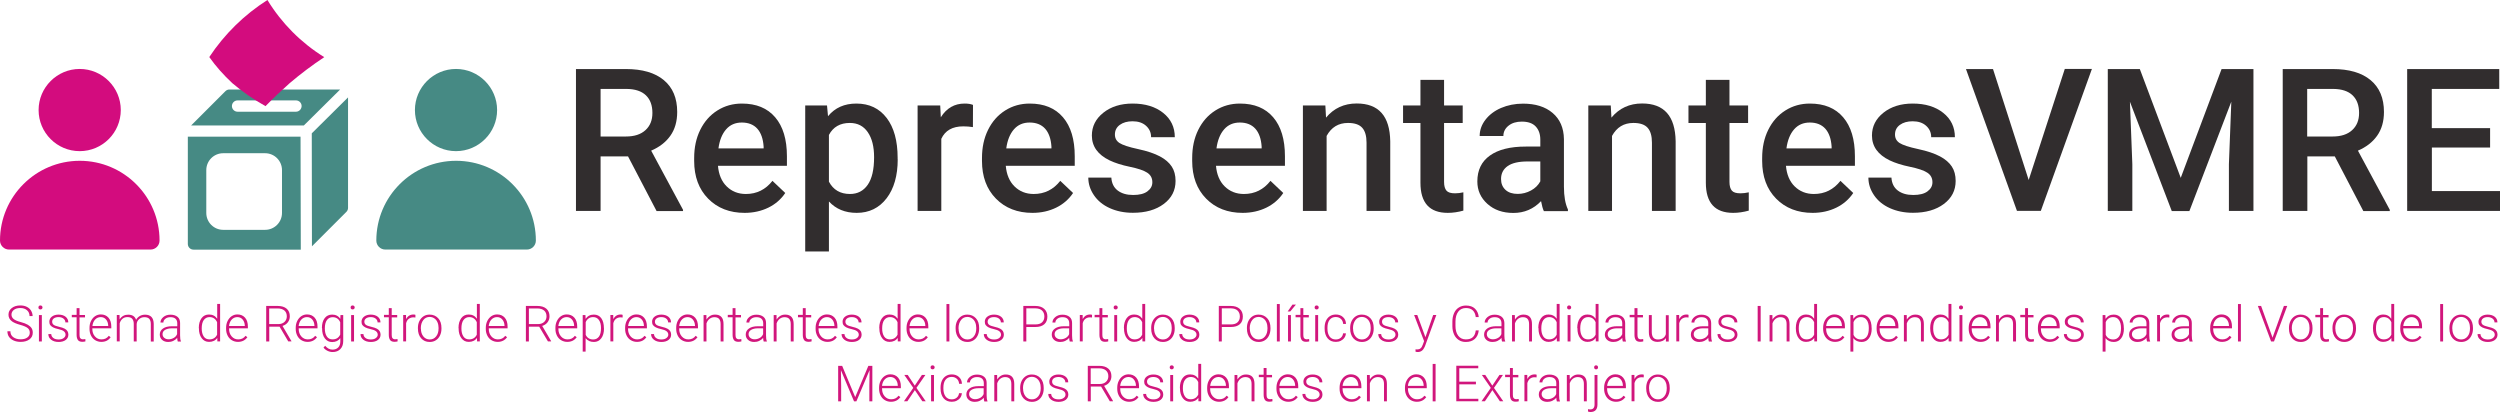 <?xml version="1.0" encoding="utf-8"?>
<!-- Generator: Adobe Illustrator 25.2.1, SVG Export Plug-In . SVG Version: 6.00 Build 0)  -->
<svg version="1.1" id="Capa_1" xmlns="http://www.w3.org/2000/svg" xmlns:xlink="http://www.w3.org/1999/xlink" x="0px" y="0px"
	 viewBox="0 0 300.54 49.53" style="enable-background:new 0 0 300.54 49.53;" xml:space="preserve">
<style type="text/css">
	.st0{opacity:0.2;fill:#6AC299;}
	.st1{fill:none;stroke:#6AC299;stroke-width:0.595;stroke-miterlimit:10;}
	.st2{fill:#6AC299;}
	.st3{fill:none;stroke:#6AC299;stroke-width:0.304;stroke-miterlimit:10;}
	.st4{fill:#585250;}
	.st5{fill:#468A84;}
	.st6{fill:#D30C7E;}
	.st7{fill:#312D2E;}
	.st8{fill:#D1167C;}
	.st9{fill:#FFFFFF;}
</style>
<g>
	<g>
		<g>
			<g>
				<path class="st5" d="M37.48,16.03l0.02,13.58l4.14-4.14c0.13-0.13,0.2-0.3,0.2-0.48V11.71L37.48,16.03z M27.58,10.76
					c-0.18,0-0.35,0.07-0.48,0.2l-4.12,4.12h13.55l4.36-4.32H27.58z M35.58,13.43h-7.02c-0.37,0-0.68-0.3-0.68-0.68
					c0-0.37,0.3-0.68,0.68-0.68h7.02c0.37,0,0.68,0.3,0.68,0.68C36.25,13.13,35.95,13.43,35.58,13.43z M36.13,16.43H22.58v12.9
					c0,0.37,0.3,0.68,0.68,0.68h12.9L36.13,16.43z M33.9,25.6c0,1.12-0.91,2.03-2.03,2.03h-5.04c-1.12,0-2.03-0.91-2.03-2.03v-5.15
					c0-1.12,0.91-2.03,2.03-2.03h5.04c1.12,0,2.03,0.91,2.03,2.03V25.6z"/>
			</g>
		</g>
		<g>
			<g>
				<path class="st6" d="M32.15,0c-2.79,1.77-5.17,4.11-6.99,6.86c0.8,1.13,1.72,2.16,2.73,3.1L27.93,10
					c1.23,1.04,2.57,1.97,3.99,2.76c0.93-0.96,1.9-1.87,2.9-2.76c1.32-1.12,2.71-2.17,4.16-3.13C36.2,5.15,33.85,2.79,32.15,0z"/>
			</g>
		</g>
		<g>
			<g>
				<path class="st6" d="M1.08,30C0.49,30,0,29.51,0,28.92c0-5.29,4.3-9.59,9.59-9.59c5.29,0,9.59,4.3,9.59,9.59
					c0,0.6-0.49,1.08-1.08,1.08"/>
			</g>
			<g>
				<path class="st6" d="M9.58,18.17c-2.73,0-4.94-2.22-4.94-4.94s2.22-4.94,4.94-4.94c2.72,0,4.94,2.22,4.94,4.94
					S12.31,18.17,9.58,18.17z"/>
			</g>
		</g>
		<g>
			<g>
				<path class="st5" d="M46.32,30c-0.6,0-1.08-0.49-1.08-1.08c0-5.29,4.3-9.59,9.59-9.59c5.29,0,9.59,4.3,9.59,9.59
					c0,0.6-0.49,1.08-1.08,1.08"/>
			</g>
			<g>
				<path class="st5" d="M54.82,18.17c-2.73,0-4.94-2.22-4.94-4.94s2.22-4.94,4.94-4.94c2.72,0,4.94,2.22,4.94,4.94
					S57.54,18.17,54.82,18.17z"/>
			</g>
		</g>
	</g>
	<g>
		<path class="st7" d="M75.5,18.8h-3.3v6.56h-2.96V8.3h6c1.97,0,3.49,0.44,4.56,1.33s1.61,2.16,1.61,3.83c0,1.14-0.28,2.1-0.83,2.87
			s-1.32,1.36-2.3,1.78l3.83,7.11v0.15h-3.18L75.5,18.8z M72.2,16.41h3.05c1,0,1.78-0.25,2.34-0.76s0.84-1.19,0.84-2.07
			c0-0.91-0.26-1.62-0.78-2.12s-1.29-0.76-2.33-0.77H72.2V16.41z"/>
		<path class="st7" d="M89.52,25.59c-1.8,0-3.27-0.57-4.39-1.71s-1.68-2.65-1.68-4.54V19c0-1.27,0.24-2.4,0.73-3.39
			s1.17-1.77,2.06-2.33s1.87-0.83,2.95-0.83c1.73,0,3.06,0.55,4,1.65s1.41,2.66,1.41,4.68v1.15h-8.29c0.09,1.05,0.44,1.88,1.05,2.48
			s1.38,0.91,2.31,0.91c1.3,0,2.37-0.53,3.19-1.58l1.54,1.46c-0.51,0.76-1.19,1.35-2.03,1.76S90.57,25.59,89.52,25.59z M89.18,14.73
			c-0.78,0-1.41,0.27-1.89,0.82s-0.79,1.31-0.92,2.29h5.43v-0.21c-0.06-0.95-0.32-1.67-0.76-2.16S89.97,14.73,89.18,14.73z"/>
		<path class="st7" d="M107.92,19.15c0,1.96-0.45,3.53-1.34,4.69s-2.09,1.75-3.59,1.75c-1.39,0-2.5-0.46-3.34-1.37v6.01h-2.85V12.68
			h2.62l0.12,1.29c0.84-1.02,1.97-1.52,3.41-1.52c1.55,0,2.76,0.58,3.64,1.73s1.32,2.75,1.32,4.8V19.15z M105.08,18.9
			c0-1.27-0.25-2.27-0.76-3.01s-1.22-1.11-2.16-1.11c-1.16,0-2,0.48-2.51,1.44v5.62c0.52,0.98,1.36,1.48,2.53,1.48
			c0.91,0,1.62-0.37,2.13-1.1S105.08,20.39,105.08,18.9z"/>
		<path class="st7" d="M116.96,15.28c-0.38-0.06-0.76-0.09-1.16-0.09c-1.3,0-2.18,0.5-2.64,1.5v8.67h-2.85V12.68h2.72l0.07,1.42
			c0.69-1.1,1.64-1.65,2.86-1.65c0.41,0,0.74,0.05,1.01,0.16L116.96,15.28z"/>
		<path class="st7" d="M124.12,25.59c-1.8,0-3.27-0.57-4.39-1.71s-1.68-2.65-1.68-4.54V19c0-1.27,0.24-2.4,0.73-3.39
			s1.17-1.77,2.06-2.33s1.87-0.83,2.95-0.83c1.73,0,3.06,0.55,4,1.65c0.94,1.1,1.41,2.66,1.41,4.68v1.15h-8.29
			c0.09,1.05,0.44,1.88,1.05,2.48s1.38,0.91,2.31,0.91c1.3,0,2.37-0.53,3.19-1.58l1.54,1.46c-0.51,0.76-1.19,1.35-2.03,1.76
			S125.18,25.59,124.12,25.59z M123.78,14.73c-0.78,0-1.41,0.27-1.89,0.82s-0.79,1.31-0.92,2.29h5.43v-0.21
			c-0.06-0.95-0.32-1.67-0.76-2.16S124.57,14.73,123.78,14.73z"/>
		<path class="st7" d="M138.53,21.91c0-0.51-0.21-0.89-0.63-1.16s-1.11-0.5-2.08-0.7s-1.78-0.46-2.43-0.77
			c-1.42-0.69-2.13-1.68-2.13-2.99c0-1.09,0.46-2.01,1.38-2.74s2.09-1.1,3.52-1.1c1.52,0,2.74,0.38,3.67,1.12s1.4,1.72,1.4,2.92
			h-2.85c0-0.55-0.2-1-0.61-1.37s-0.95-0.54-1.62-0.54c-0.62,0-1.13,0.14-1.53,0.43s-0.59,0.68-0.59,1.16
			c0,0.44,0.18,0.78,0.55,1.02s1.11,0.49,2.23,0.73s1.99,0.54,2.63,0.88s1.11,0.75,1.42,1.22s0.46,1.05,0.46,1.73
			c0,1.14-0.47,2.06-1.42,2.77s-2.18,1.06-3.71,1.06c-1.04,0-1.96-0.19-2.78-0.56s-1.45-0.89-1.9-1.55s-0.68-1.36-0.68-2.12h2.77
			c0.04,0.67,0.29,1.19,0.76,1.55s1.09,0.54,1.86,0.54c0.75,0,1.32-0.14,1.71-0.43S138.53,22.37,138.53,21.91z"/>
		<path class="st7" d="M149.39,25.59c-1.8,0-3.27-0.57-4.39-1.71s-1.68-2.65-1.68-4.54V19c0-1.27,0.24-2.4,0.73-3.39
			s1.17-1.77,2.06-2.33s1.87-0.83,2.95-0.83c1.73,0,3.06,0.55,4,1.65s1.41,2.66,1.41,4.68v1.15h-8.29c0.09,1.05,0.44,1.88,1.05,2.48
			s1.38,0.91,2.31,0.91c1.3,0,2.37-0.53,3.19-1.58l1.54,1.46c-0.51,0.76-1.19,1.35-2.03,1.76S150.44,25.59,149.39,25.59z
			 M149.05,14.73c-0.78,0-1.41,0.27-1.89,0.82s-0.79,1.31-0.92,2.29h5.43v-0.21c-0.06-0.95-0.32-1.67-0.76-2.16
			S149.84,14.73,149.05,14.73z"/>
		<path class="st7" d="M159.33,12.68l0.08,1.46c0.94-1.13,2.17-1.7,3.69-1.7c2.64,0,3.98,1.51,4.03,4.54v8.38h-2.85v-8.21
			c0-0.8-0.17-1.4-0.52-1.79s-0.92-0.58-1.71-0.58c-1.15,0-2,0.52-2.57,1.56v9.02h-2.85V12.68H159.33z"/>
		<path class="st7" d="M173.6,9.6v3.08h2.24v2.11h-2.24v7.08c0,0.48,0.1,0.83,0.29,1.05s0.53,0.32,1.03,0.32
			c0.33,0,0.66-0.04,1-0.12v2.2c-0.65,0.18-1.27,0.27-1.88,0.27c-2.19,0-3.28-1.21-3.28-3.62v-7.18h-2.09v-2.11h2.09V9.6H173.6z"/>
		<path class="st7" d="M185.59,25.36c-0.12-0.24-0.23-0.64-0.33-1.18c-0.91,0.95-2.02,1.42-3.33,1.42c-1.27,0-2.31-0.36-3.12-1.09
			s-1.21-1.62-1.21-2.7c0-1.35,0.5-2.39,1.51-3.11s2.44-1.08,4.31-1.08h1.75v-0.83c0-0.66-0.18-1.18-0.55-1.58s-0.93-0.59-1.68-0.59
			c-0.65,0-1.18,0.16-1.59,0.49s-0.62,0.74-0.62,1.24h-2.85c0-0.7,0.23-1.35,0.69-1.95s1.09-1.08,1.88-1.42s1.68-0.52,2.65-0.52
			c1.48,0,2.67,0.37,3.55,1.12s1.34,1.79,1.36,3.15v5.72c0,1.14,0.16,2.05,0.48,2.73v0.2H185.59z M182.46,23.31
			c0.56,0,1.09-0.14,1.59-0.41s0.87-0.64,1.12-1.1v-2.39h-1.54c-1.05,0-1.85,0.18-2.38,0.55s-0.8,0.89-0.8,1.56
			c0,0.55,0.18,0.98,0.54,1.31S181.85,23.31,182.46,23.31z"/>
		<path class="st7" d="M193.64,12.68l0.08,1.46c0.94-1.13,2.17-1.7,3.69-1.7c2.64,0,3.98,1.51,4.03,4.54v8.38h-2.85v-8.21
			c0-0.8-0.17-1.4-0.52-1.79s-0.92-0.58-1.71-0.58c-1.15,0-2,0.52-2.57,1.56v9.02h-2.85V12.68H193.64z"/>
		<path class="st7" d="M207.91,9.6v3.08h2.24v2.11h-2.24v7.08c0,0.48,0.1,0.83,0.29,1.05s0.53,0.32,1.03,0.32
			c0.33,0,0.66-0.04,1-0.12v2.2c-0.65,0.18-1.27,0.27-1.88,0.27c-2.19,0-3.28-1.21-3.28-3.62v-7.18h-2.09v-2.11h2.09V9.6H207.91z"/>
		<path class="st7" d="M217.91,25.59c-1.8,0-3.27-0.57-4.39-1.71s-1.68-2.65-1.68-4.54V19c0-1.27,0.24-2.4,0.73-3.39
			s1.17-1.77,2.06-2.33s1.87-0.83,2.95-0.83c1.73,0,3.06,0.55,4,1.65s1.41,2.66,1.41,4.68v1.15h-8.29c0.09,1.05,0.44,1.88,1.05,2.48
			s1.38,0.91,2.31,0.91c1.3,0,2.37-0.53,3.19-1.58l1.54,1.46c-0.51,0.76-1.19,1.35-2.03,1.76S218.96,25.59,217.91,25.59z
			 M217.57,14.73c-0.78,0-1.41,0.27-1.89,0.82s-0.79,1.31-0.92,2.29h5.43v-0.21c-0.06-0.95-0.32-1.67-0.76-2.16
			S218.36,14.73,217.57,14.73z"/>
		<path class="st7" d="M232.31,21.91c0-0.51-0.21-0.89-0.63-1.16s-1.11-0.5-2.08-0.7s-1.78-0.46-2.43-0.77
			c-1.42-0.69-2.13-1.68-2.13-2.99c0-1.09,0.46-2.01,1.38-2.74s2.09-1.1,3.52-1.1c1.52,0,2.74,0.38,3.67,1.12s1.4,1.72,1.4,2.92
			h-2.85c0-0.55-0.2-1-0.61-1.37s-0.95-0.54-1.62-0.54c-0.62,0-1.13,0.14-1.53,0.43s-0.59,0.68-0.59,1.16
			c0,0.44,0.18,0.78,0.55,1.02s1.11,0.49,2.23,0.73s1.99,0.54,2.63,0.88s1.11,0.75,1.42,1.22s0.46,1.05,0.46,1.73
			c0,1.14-0.47,2.06-1.42,2.77s-2.18,1.06-3.71,1.06c-1.04,0-1.96-0.19-2.78-0.56s-1.45-0.89-1.9-1.55s-0.68-1.36-0.68-2.12h2.77
			c0.04,0.67,0.29,1.19,0.76,1.55s1.09,0.54,1.86,0.54c0.75,0,1.32-0.14,1.71-0.43S232.31,22.37,232.31,21.91z"/>
		<path class="st7" d="M243.88,21.64l4.34-13.35h3.26l-6.14,17.06h-2.87L236.34,8.3h3.25L243.88,21.64z"/>
		<path class="st7" d="M257.24,8.3l4.92,13.08l4.91-13.08h3.83v17.06h-2.95v-5.62l0.29-7.52l-5.04,13.15h-2.12l-5.03-13.14
			l0.29,7.51v5.62h-2.95V8.3H257.24z"/>
		<path class="st7" d="M280.68,18.8h-3.3v6.56h-2.96V8.3h6c1.97,0,3.49,0.44,4.56,1.33s1.61,2.16,1.61,3.83
			c0,1.14-0.28,2.1-0.83,2.87s-1.32,1.36-2.3,1.78l3.83,7.11v0.15h-3.18L280.68,18.8z M277.37,16.41h3.05c1,0,1.78-0.25,2.34-0.76
			s0.84-1.19,0.84-2.07c0-0.91-0.26-1.62-0.78-2.12s-1.29-0.76-2.33-0.77h-3.13V16.41z"/>
		<path class="st7" d="M299.36,17.74h-7.01v5.23h8.19v2.39h-11.16V8.3h11.07v2.39h-8.11v4.71h7.01V17.74z"/>
	</g>
	<g>
		<g>
			<path class="st8" d="M3.58,40c0-0.24-0.08-0.42-0.25-0.56s-0.47-0.27-0.91-0.39s-0.76-0.26-0.97-0.41
				c-0.29-0.21-0.43-0.48-0.43-0.81c0-0.33,0.13-0.59,0.4-0.8s0.61-0.31,1.03-0.31c0.28,0,0.54,0.05,0.76,0.16s0.4,0.26,0.52,0.46
				S3.92,37.76,3.92,38H3.55c0-0.29-0.1-0.53-0.3-0.7c-0.2-0.18-0.47-0.27-0.8-0.27c-0.33,0-0.59,0.07-0.78,0.22
				c-0.19,0.15-0.29,0.34-0.29,0.57c0,0.22,0.09,0.39,0.26,0.53s0.45,0.26,0.83,0.36s0.67,0.21,0.87,0.33s0.35,0.25,0.45,0.4
				s0.15,0.34,0.15,0.55c0,0.34-0.13,0.61-0.4,0.81s-0.62,0.3-1.06,0.3c-0.3,0-0.58-0.05-0.83-0.16s-0.44-0.26-0.57-0.45
				s-0.19-0.42-0.19-0.67h0.36c0,0.3,0.11,0.54,0.34,0.71s0.52,0.26,0.9,0.26c0.33,0,0.6-0.07,0.8-0.22S3.58,40.24,3.58,40z"/>
			<path class="st8" d="M4.62,36.96c0-0.07,0.02-0.12,0.06-0.17s0.1-0.07,0.18-0.07s0.13,0.02,0.18,0.07s0.07,0.1,0.07,0.17
				c0,0.07-0.02,0.12-0.07,0.17s-0.1,0.07-0.18,0.07s-0.13-0.02-0.18-0.07S4.62,37.03,4.62,36.96z M5.03,41.05H4.68v-3.17h0.35
				V41.05z"/>
			<path class="st8" d="M7.88,40.24c0-0.17-0.07-0.31-0.21-0.42s-0.35-0.19-0.63-0.25s-0.5-0.13-0.65-0.21s-0.27-0.17-0.35-0.28
				s-0.11-0.25-0.11-0.4c0-0.25,0.1-0.46,0.31-0.62s0.48-0.24,0.8-0.24c0.35,0,0.64,0.09,0.85,0.26c0.21,0.17,0.32,0.4,0.32,0.68
				H7.86c0-0.19-0.08-0.34-0.23-0.46s-0.35-0.18-0.59-0.18c-0.23,0-0.42,0.05-0.56,0.15s-0.21,0.24-0.21,0.4
				c0,0.16,0.06,0.28,0.17,0.37s0.33,0.17,0.64,0.24s0.54,0.15,0.69,0.23s0.27,0.18,0.34,0.3s0.11,0.25,0.11,0.42
				c0,0.27-0.11,0.48-0.32,0.64c-0.22,0.16-0.5,0.24-0.85,0.24c-0.37,0-0.67-0.09-0.9-0.27s-0.34-0.4-0.34-0.68h0.35
				c0.01,0.21,0.1,0.36,0.26,0.48s0.37,0.17,0.63,0.17c0.24,0,0.44-0.05,0.59-0.16S7.88,40.4,7.88,40.24z"/>
			<path class="st8" d="M9.56,37.06v0.81h0.66v0.29H9.56v2.11c0,0.18,0.03,0.31,0.1,0.39s0.17,0.13,0.32,0.13
				c0.06,0,0.15-0.01,0.28-0.03l0.01,0.28c-0.09,0.03-0.22,0.05-0.38,0.05c-0.24,0-0.42-0.07-0.52-0.21s-0.16-0.34-0.16-0.62v-2.12
				H8.63v-0.29h0.58v-0.81H9.56z"/>
			<path class="st8" d="M12.18,41.1c-0.27,0-0.51-0.07-0.73-0.2s-0.39-0.32-0.51-0.56s-0.18-0.5-0.18-0.8v-0.13
				c0-0.3,0.06-0.58,0.18-0.82s0.28-0.44,0.49-0.58s0.44-0.21,0.69-0.21c0.38,0,0.69,0.13,0.92,0.39s0.34,0.62,0.34,1.08v0.2H11.1
				v0.07c0,0.36,0.1,0.66,0.31,0.9s0.47,0.36,0.78,0.36c0.19,0,0.35-0.03,0.5-0.1s0.27-0.18,0.39-0.33l0.22,0.17
				C13.04,40.92,12.67,41.1,12.18,41.1z M12.11,38.12c-0.26,0-0.49,0.1-0.67,0.29s-0.29,0.45-0.33,0.78h1.9v-0.04
				c-0.01-0.3-0.1-0.55-0.26-0.74S12.38,38.12,12.11,38.12z"/>
			<path class="st8" d="M14.37,37.88l0.01,0.52c0.12-0.19,0.26-0.33,0.44-0.43s0.37-0.14,0.59-0.14c0.5,0,0.82,0.21,0.95,0.62
				c0.11-0.2,0.26-0.35,0.45-0.46s0.4-0.16,0.63-0.16c0.68,0,1.03,0.37,1.04,1.11v2.12h-0.35v-2.09c0-0.28-0.06-0.49-0.18-0.63
				s-0.32-0.21-0.59-0.21c-0.25,0-0.46,0.08-0.64,0.24s-0.27,0.35-0.29,0.58v2.1h-0.35v-2.12c0-0.27-0.07-0.47-0.19-0.61
				s-0.32-0.2-0.58-0.2c-0.22,0-0.41,0.06-0.57,0.19s-0.28,0.31-0.35,0.56v2.17h-0.35v-3.17H14.37z"/>
			<path class="st8" d="M21.37,41.05c-0.04-0.1-0.06-0.25-0.07-0.44c-0.12,0.16-0.28,0.28-0.47,0.37s-0.39,0.13-0.6,0.13
				c-0.3,0-0.55-0.08-0.74-0.25s-0.28-0.38-0.28-0.64c0-0.31,0.13-0.55,0.39-0.73s0.61-0.27,1.07-0.27h0.64v-0.36
				c0-0.23-0.07-0.41-0.21-0.54s-0.34-0.19-0.61-0.19c-0.24,0-0.45,0.06-0.61,0.19s-0.24,0.28-0.24,0.45l-0.35,0
				c0-0.25,0.12-0.47,0.35-0.66s0.52-0.28,0.86-0.28c0.35,0,0.63,0.09,0.84,0.26s0.31,0.42,0.31,0.74v1.5c0,0.31,0.03,0.54,0.1,0.69
				v0.04H21.37z M20.26,40.79c0.23,0,0.44-0.06,0.63-0.17s0.32-0.26,0.4-0.45v-0.7h-0.63c-0.35,0-0.62,0.07-0.82,0.19
				s-0.3,0.29-0.3,0.51c0,0.18,0.07,0.33,0.2,0.44S20.05,40.79,20.26,40.79z"/>
			<path class="st8" d="M23.9,39.43c0-0.49,0.11-0.88,0.33-1.18s0.52-0.44,0.9-0.44c0.43,0,0.75,0.17,0.98,0.51v-1.78h0.35v4.5
				h-0.33l-0.01-0.42c-0.22,0.32-0.55,0.48-0.99,0.48c-0.37,0-0.66-0.15-0.88-0.44s-0.34-0.69-0.34-1.19V39.43z M24.25,39.49
				c0,0.4,0.08,0.72,0.24,0.96s0.39,0.35,0.69,0.35c0.43,0,0.74-0.19,0.92-0.57v-1.49c-0.18-0.41-0.49-0.62-0.91-0.62
				c-0.29,0-0.52,0.12-0.69,0.35S24.25,39.04,24.25,39.49z"/>
			<path class="st8" d="M28.6,41.1c-0.27,0-0.51-0.07-0.73-0.2s-0.39-0.32-0.51-0.56s-0.18-0.5-0.18-0.8v-0.13
				c0-0.3,0.06-0.58,0.18-0.82s0.28-0.44,0.49-0.58s0.44-0.21,0.69-0.21c0.38,0,0.69,0.13,0.92,0.39s0.34,0.62,0.34,1.08v0.2h-2.26
				v0.07c0,0.36,0.1,0.66,0.31,0.9s0.47,0.36,0.78,0.36c0.19,0,0.35-0.03,0.5-0.1s0.27-0.18,0.39-0.33l0.22,0.17
				C29.46,40.92,29.09,41.1,28.6,41.1z M28.53,38.12c-0.26,0-0.49,0.1-0.67,0.29s-0.29,0.45-0.33,0.78h1.9v-0.04
				c-0.01-0.3-0.1-0.55-0.26-0.74S28.8,38.12,28.53,38.12z"/>
			<path class="st8" d="M33.61,39.27h-1.24v1.78H32v-4.27h1.39c0.46,0,0.81,0.11,1.07,0.33c0.26,0.22,0.38,0.53,0.38,0.92
				c0,0.27-0.08,0.51-0.24,0.72c-0.16,0.21-0.38,0.35-0.64,0.43l1.07,1.82v0.04h-0.38L33.61,39.27z M32.37,38.96h1.1
				c0.3,0,0.55-0.09,0.73-0.26c0.18-0.17,0.28-0.39,0.28-0.67c0-0.3-0.1-0.54-0.29-0.7s-0.46-0.25-0.81-0.25h-1.02V38.96z"/>
			<path class="st8" d="M36.97,41.1c-0.27,0-0.51-0.07-0.73-0.2s-0.39-0.32-0.51-0.56s-0.18-0.5-0.18-0.8v-0.13
				c0-0.3,0.06-0.58,0.18-0.82s0.28-0.44,0.49-0.58s0.44-0.21,0.69-0.21c0.38,0,0.69,0.13,0.92,0.39s0.34,0.62,0.34,1.08v0.2h-2.26
				v0.07c0,0.36,0.1,0.66,0.31,0.9s0.47,0.36,0.78,0.36c0.19,0,0.35-0.03,0.5-0.1s0.27-0.18,0.39-0.33l0.22,0.17
				C37.83,40.92,37.46,41.1,36.97,41.1z M36.9,38.12c-0.26,0-0.49,0.1-0.67,0.29s-0.29,0.45-0.33,0.78h1.9v-0.04
				c-0.01-0.3-0.1-0.55-0.26-0.74S37.17,38.12,36.9,38.12z"/>
			<path class="st8" d="M38.7,39.43c0-0.5,0.11-0.89,0.33-1.18s0.52-0.43,0.9-0.43c0.43,0,0.76,0.17,0.98,0.52l0.02-0.46h0.33v3.11
				c0,0.41-0.11,0.73-0.34,0.97s-0.54,0.36-0.93,0.36c-0.22,0-0.43-0.05-0.63-0.15s-0.36-0.23-0.47-0.39l0.2-0.21
				c0.25,0.3,0.54,0.46,0.88,0.46c0.29,0,0.52-0.09,0.69-0.26s0.25-0.41,0.25-0.72v-0.4c-0.22,0.31-0.55,0.47-0.98,0.47
				c-0.37,0-0.66-0.15-0.88-0.44s-0.33-0.69-0.33-1.19V39.43z M39.05,39.49c0,0.4,0.08,0.72,0.24,0.96s0.39,0.35,0.69,0.35
				c0.43,0,0.74-0.19,0.92-0.58v-1.47c-0.08-0.2-0.2-0.36-0.35-0.46s-0.34-0.16-0.56-0.16c-0.29,0-0.52,0.12-0.69,0.35
				S39.05,39.04,39.05,39.49z"/>
			<path class="st8" d="M42.15,36.96c0-0.07,0.02-0.12,0.06-0.17s0.1-0.07,0.18-0.07s0.13,0.02,0.18,0.07s0.07,0.1,0.07,0.17
				c0,0.07-0.02,0.12-0.07,0.17s-0.1,0.07-0.18,0.07s-0.13-0.02-0.18-0.07S42.15,37.03,42.15,36.96z M42.56,41.05h-0.35v-3.17h0.35
				V41.05z"/>
			<path class="st8" d="M45.41,40.24c0-0.17-0.07-0.31-0.21-0.42s-0.35-0.19-0.63-0.25s-0.5-0.13-0.65-0.21s-0.27-0.17-0.35-0.28
				s-0.11-0.25-0.11-0.4c0-0.25,0.1-0.46,0.31-0.62s0.48-0.24,0.8-0.24c0.35,0,0.64,0.09,0.85,0.26s0.32,0.4,0.32,0.68h-0.35
				c0-0.19-0.08-0.34-0.23-0.46s-0.35-0.18-0.59-0.18c-0.23,0-0.42,0.05-0.56,0.15s-0.21,0.24-0.21,0.4c0,0.16,0.06,0.28,0.17,0.37
				s0.33,0.17,0.64,0.24s0.54,0.15,0.69,0.23s0.27,0.18,0.34,0.3s0.11,0.25,0.11,0.42c0,0.27-0.11,0.48-0.32,0.64
				s-0.5,0.24-0.85,0.24c-0.37,0-0.67-0.09-0.9-0.27s-0.34-0.4-0.34-0.68h0.35c0.01,0.21,0.1,0.36,0.26,0.48s0.37,0.17,0.63,0.17
				c0.24,0,0.44-0.05,0.59-0.16S45.41,40.4,45.41,40.24z"/>
			<path class="st8" d="M47.09,37.06v0.81h0.66v0.29h-0.66v2.11c0,0.18,0.03,0.31,0.1,0.39s0.17,0.13,0.32,0.13
				c0.06,0,0.15-0.01,0.28-0.03l0.01,0.28c-0.09,0.03-0.22,0.05-0.38,0.05c-0.24,0-0.42-0.07-0.52-0.21s-0.16-0.34-0.16-0.62v-2.12
				h-0.58v-0.29h0.58v-0.81H47.09z"/>
			<path class="st8" d="M49.94,38.17c-0.07-0.01-0.15-0.02-0.24-0.02c-0.22,0-0.4,0.06-0.56,0.18s-0.26,0.3-0.32,0.53v2.18h-0.35
				v-3.17h0.34l0.01,0.5c0.19-0.38,0.48-0.56,0.89-0.56c0.1,0,0.17,0.01,0.23,0.04L49.94,38.17z"/>
			<path class="st8" d="M50.24,39.41c0-0.3,0.06-0.58,0.18-0.82s0.29-0.43,0.5-0.57s0.46-0.2,0.73-0.2c0.42,0,0.76,0.15,1.03,0.44
				s0.39,0.69,0.39,1.18v0.07c0,0.31-0.06,0.58-0.18,0.83s-0.28,0.43-0.5,0.57s-0.46,0.2-0.74,0.2c-0.42,0-0.76-0.15-1.02-0.44
				s-0.39-0.69-0.39-1.18V39.41z M50.6,39.51c0,0.38,0.1,0.69,0.29,0.93s0.45,0.37,0.77,0.37c0.32,0,0.57-0.12,0.77-0.37
				s0.29-0.56,0.29-0.96v-0.07c0-0.24-0.04-0.46-0.13-0.67s-0.22-0.36-0.38-0.47s-0.35-0.17-0.56-0.17c-0.31,0-0.57,0.12-0.76,0.37
				s-0.3,0.57-0.3,0.96V39.51z"/>
			<path class="st8" d="M55.12,39.43c0-0.49,0.11-0.88,0.33-1.18s0.52-0.44,0.9-0.44c0.43,0,0.75,0.17,0.98,0.51v-1.78h0.35v4.5
				h-0.33l-0.01-0.42c-0.22,0.32-0.55,0.48-0.99,0.48c-0.37,0-0.66-0.15-0.88-0.44s-0.34-0.69-0.34-1.19V39.43z M55.47,39.49
				c0,0.4,0.08,0.72,0.24,0.96s0.39,0.35,0.69,0.35c0.43,0,0.74-0.19,0.92-0.57v-1.49c-0.18-0.41-0.49-0.62-0.91-0.62
				c-0.29,0-0.52,0.12-0.69,0.35S55.47,39.04,55.47,39.49z"/>
			<path class="st8" d="M59.82,41.1c-0.27,0-0.51-0.07-0.73-0.2s-0.39-0.32-0.51-0.56s-0.18-0.5-0.18-0.8v-0.13
				c0-0.3,0.06-0.58,0.18-0.82s0.28-0.44,0.49-0.58s0.44-0.21,0.69-0.21c0.38,0,0.69,0.13,0.92,0.39s0.34,0.62,0.34,1.08v0.2h-2.26
				v0.07c0,0.36,0.1,0.66,0.31,0.9s0.47,0.36,0.78,0.36c0.19,0,0.35-0.03,0.5-0.1s0.27-0.18,0.39-0.33l0.22,0.17
				C60.68,40.92,60.31,41.1,59.82,41.1z M59.75,38.12c-0.26,0-0.49,0.1-0.67,0.29s-0.29,0.45-0.33,0.78h1.9v-0.04
				c-0.01-0.3-0.1-0.55-0.26-0.74S60.02,38.12,59.75,38.12z"/>
			<path class="st8" d="M64.82,39.27h-1.24v1.78h-0.36v-4.27h1.39c0.46,0,0.81,0.11,1.07,0.33c0.26,0.22,0.38,0.53,0.38,0.92
				c0,0.27-0.08,0.51-0.24,0.72c-0.16,0.21-0.38,0.35-0.64,0.43l1.07,1.82v0.04h-0.38L64.82,39.27z M63.59,38.96h1.1
				c0.3,0,0.55-0.09,0.73-0.26c0.18-0.17,0.28-0.39,0.28-0.67c0-0.3-0.1-0.54-0.29-0.7s-0.46-0.25-0.81-0.25h-1.02V38.96z"/>
			<path class="st8" d="M68.19,41.1c-0.27,0-0.51-0.07-0.73-0.2s-0.39-0.32-0.51-0.56s-0.18-0.5-0.18-0.8v-0.13
				c0-0.3,0.06-0.58,0.18-0.82s0.28-0.44,0.49-0.58s0.44-0.21,0.69-0.21c0.38,0,0.69,0.13,0.92,0.39s0.34,0.62,0.34,1.08v0.2h-2.26
				v0.07c0,0.36,0.1,0.66,0.31,0.9s0.47,0.36,0.78,0.36c0.19,0,0.35-0.03,0.5-0.1s0.27-0.18,0.39-0.33l0.22,0.17
				C69.05,40.92,68.68,41.1,68.19,41.1z M68.12,38.12c-0.26,0-0.49,0.1-0.67,0.29s-0.29,0.45-0.33,0.78h1.9v-0.04
				c-0.01-0.3-0.1-0.55-0.26-0.74S68.39,38.12,68.12,38.12z"/>
			<path class="st8" d="M72.61,39.49c0,0.49-0.11,0.89-0.33,1.18s-0.51,0.44-0.88,0.44c-0.43,0-0.77-0.15-1-0.46v1.62h-0.35v-4.39
				h0.33l0.02,0.45c0.23-0.34,0.56-0.51,0.99-0.51c0.38,0,0.68,0.14,0.89,0.43s0.32,0.69,0.32,1.2V39.49z M72.25,39.43
				c0-0.4-0.08-0.72-0.25-0.96s-0.4-0.35-0.69-0.35c-0.21,0-0.4,0.05-0.55,0.16s-0.27,0.25-0.35,0.45v1.52
				c0.08,0.18,0.2,0.32,0.36,0.42s0.34,0.14,0.55,0.14c0.29,0,0.52-0.12,0.69-0.35S72.25,39.88,72.25,39.43z"/>
			<path class="st8" d="M74.85,38.17c-0.07-0.01-0.15-0.02-0.24-0.02c-0.22,0-0.4,0.06-0.56,0.18s-0.26,0.3-0.32,0.53v2.18h-0.35
				v-3.17h0.34l0.01,0.5c0.19-0.38,0.48-0.56,0.89-0.56c0.1,0,0.17,0.01,0.23,0.04L74.85,38.17z"/>
			<path class="st8" d="M76.57,41.1c-0.27,0-0.51-0.07-0.73-0.2s-0.39-0.32-0.51-0.56s-0.18-0.5-0.18-0.8v-0.13
				c0-0.3,0.06-0.58,0.18-0.82s0.28-0.44,0.49-0.58s0.44-0.21,0.69-0.21c0.38,0,0.69,0.13,0.92,0.39s0.34,0.62,0.34,1.08v0.2H75.5
				v0.07c0,0.36,0.1,0.66,0.31,0.9s0.47,0.36,0.78,0.36c0.19,0,0.35-0.03,0.5-0.1s0.27-0.18,0.39-0.33l0.22,0.17
				C77.44,40.92,77.06,41.1,76.57,41.1z M76.51,38.12c-0.26,0-0.49,0.1-0.67,0.29s-0.29,0.45-0.33,0.78h1.9v-0.04
				c-0.01-0.3-0.1-0.55-0.26-0.74S76.77,38.12,76.51,38.12z"/>
			<path class="st8" d="M80.34,40.24c0-0.17-0.07-0.31-0.21-0.42s-0.35-0.19-0.63-0.25s-0.5-0.13-0.65-0.21s-0.27-0.17-0.35-0.28
				s-0.11-0.25-0.11-0.4c0-0.25,0.1-0.46,0.31-0.62s0.48-0.24,0.8-0.24c0.35,0,0.64,0.09,0.85,0.26s0.32,0.4,0.32,0.68h-0.35
				c0-0.19-0.08-0.34-0.23-0.46s-0.35-0.18-0.59-0.18c-0.23,0-0.42,0.05-0.56,0.15s-0.21,0.24-0.21,0.4c0,0.16,0.06,0.28,0.17,0.37
				s0.33,0.17,0.64,0.24s0.54,0.15,0.69,0.23s0.27,0.18,0.34,0.3s0.11,0.25,0.11,0.42c0,0.27-0.11,0.48-0.32,0.64
				s-0.5,0.24-0.85,0.24c-0.37,0-0.67-0.09-0.9-0.27s-0.34-0.4-0.34-0.68h0.35c0.01,0.21,0.1,0.36,0.26,0.48s0.37,0.17,0.63,0.17
				c0.24,0,0.44-0.05,0.59-0.16S80.34,40.4,80.34,40.24z"/>
			<path class="st8" d="M82.71,41.1c-0.27,0-0.51-0.07-0.73-0.2s-0.39-0.32-0.51-0.56s-0.18-0.5-0.18-0.8v-0.13
				c0-0.3,0.06-0.58,0.18-0.82s0.28-0.44,0.49-0.58s0.44-0.21,0.69-0.21c0.38,0,0.69,0.13,0.92,0.39s0.34,0.62,0.34,1.08v0.2h-2.26
				v0.07c0,0.36,0.1,0.66,0.31,0.9s0.47,0.36,0.78,0.36c0.19,0,0.35-0.03,0.5-0.1s0.27-0.18,0.39-0.33l0.22,0.17
				C83.57,40.92,83.2,41.1,82.71,41.1z M82.65,38.12c-0.26,0-0.49,0.1-0.67,0.29s-0.29,0.45-0.33,0.78h1.9v-0.04
				c-0.01-0.3-0.1-0.55-0.26-0.74S82.91,38.12,82.65,38.12z"/>
			<path class="st8" d="M84.92,37.88l0.01,0.54c0.12-0.2,0.27-0.34,0.45-0.45s0.37-0.15,0.59-0.15c0.34,0,0.59,0.1,0.76,0.29
				s0.25,0.48,0.25,0.86v2.08h-0.35v-2.08c0-0.28-0.06-0.49-0.18-0.63s-0.31-0.21-0.57-0.21c-0.22,0-0.41,0.07-0.58,0.2
				s-0.29,0.32-0.37,0.55v2.17h-0.35v-3.17H84.92z"/>
			<path class="st8" d="M88.42,37.06v0.81h0.66v0.29h-0.66v2.11c0,0.18,0.03,0.31,0.1,0.39s0.17,0.13,0.32,0.13
				c0.06,0,0.15-0.01,0.28-0.03l0.01,0.28c-0.09,0.03-0.22,0.05-0.38,0.05c-0.24,0-0.42-0.07-0.52-0.21s-0.16-0.34-0.16-0.62v-2.12
				h-0.58v-0.29h0.58v-0.81H88.42z"/>
			<path class="st8" d="M91.81,41.05c-0.04-0.1-0.06-0.25-0.07-0.44c-0.12,0.16-0.28,0.28-0.47,0.37s-0.39,0.13-0.6,0.13
				c-0.3,0-0.55-0.08-0.74-0.25s-0.28-0.38-0.28-0.64c0-0.31,0.13-0.55,0.39-0.73s0.61-0.27,1.07-0.27h0.64v-0.36
				c0-0.23-0.07-0.41-0.21-0.54s-0.34-0.19-0.61-0.19c-0.24,0-0.45,0.06-0.61,0.19s-0.24,0.28-0.24,0.45l-0.35,0
				c0-0.25,0.12-0.47,0.35-0.66s0.52-0.28,0.86-0.28c0.35,0,0.63,0.09,0.84,0.26s0.31,0.42,0.31,0.74v1.5c0,0.31,0.03,0.54,0.1,0.69
				v0.04H91.81z M90.71,40.79c0.23,0,0.44-0.06,0.63-0.17s0.32-0.26,0.4-0.45v-0.7h-0.63c-0.35,0-0.62,0.07-0.82,0.19
				s-0.3,0.29-0.3,0.51c0,0.18,0.07,0.33,0.2,0.44S90.49,40.79,90.71,40.79z"/>
			<path class="st8" d="M93.35,37.88l0.01,0.54c0.12-0.2,0.27-0.34,0.45-0.45s0.37-0.15,0.59-0.15c0.34,0,0.59,0.1,0.76,0.29
				s0.25,0.48,0.25,0.86v2.08h-0.35v-2.08c0-0.28-0.06-0.49-0.18-0.63s-0.31-0.21-0.57-0.21c-0.22,0-0.41,0.07-0.58,0.2
				s-0.29,0.32-0.37,0.55v2.17h-0.35v-3.17H93.35z"/>
			<path class="st8" d="M96.86,37.06v0.81h0.66v0.29h-0.66v2.11c0,0.18,0.03,0.31,0.1,0.39s0.17,0.13,0.32,0.13
				c0.06,0,0.15-0.01,0.28-0.03l0.01,0.28c-0.09,0.03-0.22,0.05-0.38,0.05c-0.24,0-0.42-0.07-0.52-0.21s-0.16-0.34-0.16-0.62v-2.12
				h-0.58v-0.29h0.58v-0.81H96.86z"/>
			<path class="st8" d="M99.47,41.1c-0.27,0-0.51-0.07-0.73-0.2s-0.39-0.32-0.51-0.56s-0.18-0.5-0.18-0.8v-0.13
				c0-0.3,0.06-0.58,0.18-0.82s0.28-0.44,0.49-0.58s0.44-0.21,0.69-0.21c0.38,0,0.69,0.13,0.92,0.39s0.34,0.62,0.34,1.08v0.2H98.4
				v0.07c0,0.36,0.1,0.66,0.31,0.9s0.47,0.36,0.78,0.36c0.19,0,0.35-0.03,0.5-0.1s0.27-0.18,0.39-0.33l0.22,0.17
				C100.34,40.92,99.96,41.1,99.47,41.1z M99.41,38.12c-0.26,0-0.49,0.1-0.67,0.29s-0.29,0.45-0.33,0.78h1.9v-0.04
				c-0.01-0.3-0.1-0.55-0.26-0.74S99.67,38.12,99.41,38.12z"/>
			<path class="st8" d="M103.24,40.24c0-0.17-0.07-0.31-0.21-0.42s-0.35-0.19-0.63-0.25s-0.5-0.13-0.65-0.21s-0.27-0.17-0.35-0.28
				s-0.11-0.25-0.11-0.4c0-0.25,0.1-0.46,0.31-0.62s0.48-0.24,0.8-0.24c0.35,0,0.64,0.09,0.85,0.26s0.32,0.4,0.32,0.68h-0.35
				c0-0.19-0.08-0.34-0.23-0.46s-0.35-0.18-0.59-0.18c-0.23,0-0.42,0.05-0.56,0.15s-0.21,0.24-0.21,0.4c0,0.16,0.06,0.28,0.17,0.37
				s0.33,0.17,0.64,0.24s0.54,0.15,0.69,0.23s0.27,0.18,0.34,0.3s0.11,0.25,0.11,0.42c0,0.27-0.11,0.48-0.32,0.64
				s-0.5,0.24-0.85,0.24c-0.37,0-0.67-0.09-0.9-0.27s-0.34-0.4-0.34-0.68h0.35c0.01,0.21,0.1,0.36,0.26,0.48s0.37,0.17,0.63,0.17
				c0.24,0,0.44-0.05,0.59-0.16S103.24,40.4,103.24,40.24z"/>
			<path class="st8" d="M105.7,39.43c0-0.49,0.11-0.88,0.33-1.18s0.52-0.44,0.9-0.44c0.43,0,0.75,0.17,0.98,0.51v-1.78h0.35v4.5
				h-0.33l-0.01-0.42c-0.22,0.32-0.55,0.48-0.99,0.48c-0.37,0-0.66-0.15-0.88-0.44s-0.34-0.69-0.34-1.19V39.43z M106.05,39.49
				c0,0.4,0.08,0.72,0.24,0.96s0.39,0.35,0.69,0.35c0.43,0,0.74-0.19,0.92-0.57v-1.49c-0.18-0.41-0.49-0.62-0.91-0.62
				c-0.29,0-0.52,0.12-0.69,0.35S106.05,39.04,106.05,39.49z"/>
			<path class="st8" d="M110.4,41.1c-0.27,0-0.51-0.07-0.73-0.2s-0.39-0.32-0.51-0.56s-0.18-0.5-0.18-0.8v-0.13
				c0-0.3,0.06-0.58,0.18-0.82s0.28-0.44,0.49-0.58s0.44-0.21,0.69-0.21c0.38,0,0.69,0.13,0.92,0.39s0.34,0.62,0.34,1.08v0.2h-2.26
				v0.07c0,0.36,0.1,0.66,0.31,0.9s0.47,0.36,0.78,0.36c0.19,0,0.35-0.03,0.5-0.1s0.27-0.18,0.39-0.33l0.22,0.17
				C111.27,40.92,110.89,41.1,110.4,41.1z M110.34,38.12c-0.26,0-0.49,0.1-0.67,0.29s-0.29,0.45-0.33,0.78h1.9v-0.04
				c-0.01-0.3-0.1-0.55-0.26-0.74S110.6,38.12,110.34,38.12z"/>
			<path class="st8" d="M114.13,41.05h-0.35v-4.5h0.35V41.05z"/>
			<path class="st8" d="M114.88,39.41c0-0.3,0.06-0.58,0.18-0.82s0.29-0.43,0.5-0.57s0.46-0.2,0.73-0.2c0.42,0,0.76,0.15,1.03,0.44
				s0.39,0.69,0.39,1.18v0.07c0,0.31-0.06,0.58-0.18,0.83s-0.28,0.43-0.5,0.57s-0.46,0.2-0.74,0.2c-0.42,0-0.76-0.15-1.02-0.44
				s-0.39-0.69-0.39-1.18V39.41z M115.24,39.51c0,0.38,0.1,0.69,0.29,0.93s0.45,0.37,0.77,0.37c0.32,0,0.57-0.12,0.77-0.37
				s0.29-0.56,0.29-0.96v-0.07c0-0.24-0.04-0.46-0.13-0.67s-0.22-0.36-0.38-0.47s-0.35-0.17-0.56-0.17c-0.31,0-0.57,0.12-0.76,0.37
				s-0.3,0.57-0.3,0.96V39.51z"/>
			<path class="st8" d="M120.34,40.24c0-0.17-0.07-0.31-0.21-0.42s-0.35-0.19-0.63-0.25s-0.5-0.13-0.65-0.21s-0.27-0.17-0.35-0.28
				s-0.11-0.25-0.11-0.4c0-0.25,0.1-0.46,0.31-0.62s0.48-0.24,0.8-0.24c0.35,0,0.64,0.09,0.85,0.26s0.32,0.4,0.32,0.68h-0.35
				c0-0.19-0.08-0.34-0.23-0.46s-0.35-0.18-0.59-0.18c-0.23,0-0.42,0.05-0.56,0.15s-0.21,0.24-0.21,0.4c0,0.16,0.06,0.28,0.17,0.37
				s0.33,0.17,0.64,0.24s0.54,0.15,0.69,0.23s0.27,0.18,0.34,0.3s0.11,0.25,0.11,0.42c0,0.27-0.11,0.48-0.32,0.64
				s-0.5,0.24-0.85,0.24c-0.37,0-0.67-0.09-0.9-0.27s-0.34-0.4-0.34-0.68h0.35c0.01,0.21,0.1,0.36,0.26,0.48s0.37,0.17,0.63,0.17
				c0.24,0,0.44-0.05,0.59-0.16S120.34,40.4,120.34,40.24z"/>
			<path class="st8" d="M123.38,39.31v1.74h-0.36v-4.27h1.45c0.44,0,0.79,0.11,1.05,0.34s0.39,0.54,0.39,0.93
				c0,0.4-0.12,0.71-0.37,0.93s-0.6,0.33-1.07,0.33H123.38z M123.38,39h1.09c0.35,0,0.62-0.08,0.8-0.25c0.18-0.17,0.28-0.4,0.28-0.7
				c0-0.29-0.09-0.53-0.27-0.71c-0.18-0.18-0.44-0.26-0.78-0.27h-1.12V39z"/>
			<path class="st8" d="M128.6,41.05c-0.04-0.1-0.06-0.25-0.07-0.44c-0.12,0.16-0.28,0.28-0.47,0.37c-0.19,0.09-0.39,0.13-0.6,0.13
				c-0.3,0-0.55-0.08-0.74-0.25s-0.28-0.38-0.28-0.64c0-0.31,0.13-0.55,0.39-0.73s0.61-0.27,1.07-0.27h0.64v-0.36
				c0-0.23-0.07-0.41-0.21-0.54s-0.34-0.19-0.61-0.19c-0.24,0-0.45,0.06-0.61,0.19s-0.24,0.28-0.24,0.45l-0.35,0
				c0-0.25,0.12-0.47,0.35-0.66s0.52-0.28,0.86-0.28c0.35,0,0.63,0.09,0.84,0.26s0.31,0.42,0.31,0.74v1.5c0,0.31,0.03,0.54,0.1,0.69
				v0.04H128.6z M127.5,40.79c0.23,0,0.44-0.06,0.63-0.17c0.18-0.11,0.32-0.26,0.4-0.45v-0.7h-0.63c-0.35,0-0.62,0.07-0.82,0.19
				s-0.3,0.29-0.3,0.51c0,0.18,0.07,0.33,0.2,0.44S127.29,40.79,127.5,40.79z"/>
			<path class="st8" d="M131.28,38.17c-0.07-0.01-0.15-0.02-0.24-0.02c-0.22,0-0.4,0.06-0.56,0.18s-0.26,0.3-0.32,0.53v2.18h-0.35
				v-3.17h0.34l0.01,0.5c0.19-0.38,0.48-0.56,0.89-0.56c0.1,0,0.17,0.01,0.23,0.04L131.28,38.17z"/>
			<path class="st8" d="M132.52,37.06v0.81h0.66v0.29h-0.66v2.11c0,0.18,0.03,0.31,0.1,0.39s0.17,0.13,0.32,0.13
				c0.06,0,0.15-0.01,0.28-0.03l0.01,0.28c-0.09,0.03-0.22,0.05-0.38,0.05c-0.24,0-0.42-0.07-0.52-0.21s-0.16-0.34-0.16-0.62v-2.12
				h-0.58v-0.29h0.58v-0.81H132.52z"/>
			<path class="st8" d="M133.88,36.96c0-0.07,0.02-0.12,0.06-0.17s0.1-0.07,0.18-0.07s0.13,0.02,0.18,0.07s0.07,0.1,0.07,0.17
				c0,0.07-0.02,0.12-0.07,0.17s-0.1,0.07-0.18,0.07s-0.13-0.02-0.18-0.07S133.88,37.03,133.88,36.96z M134.3,41.05h-0.35v-3.17
				h0.35V41.05z"/>
			<path class="st8" d="M135.11,39.43c0-0.49,0.11-0.88,0.33-1.18s0.52-0.44,0.9-0.44c0.43,0,0.75,0.17,0.98,0.51v-1.78h0.35v4.5
				h-0.33l-0.01-0.42c-0.22,0.32-0.55,0.48-0.99,0.48c-0.37,0-0.66-0.15-0.88-0.44s-0.34-0.69-0.34-1.19V39.43z M135.46,39.49
				c0,0.4,0.08,0.72,0.24,0.96s0.39,0.35,0.69,0.35c0.43,0,0.74-0.19,0.92-0.57v-1.49c-0.18-0.41-0.49-0.62-0.91-0.62
				c-0.29,0-0.52,0.12-0.69,0.35S135.46,39.04,135.46,39.49z"/>
			<path class="st8" d="M138.39,39.41c0-0.3,0.06-0.58,0.18-0.82s0.29-0.43,0.5-0.57s0.46-0.2,0.73-0.2c0.42,0,0.76,0.15,1.03,0.44
				s0.39,0.69,0.39,1.18v0.07c0,0.31-0.06,0.58-0.18,0.83s-0.28,0.43-0.5,0.57s-0.46,0.2-0.74,0.2c-0.42,0-0.76-0.15-1.02-0.44
				s-0.39-0.69-0.39-1.18V39.41z M138.74,39.51c0,0.38,0.1,0.69,0.29,0.93s0.45,0.37,0.77,0.37c0.32,0,0.57-0.12,0.77-0.37
				s0.29-0.56,0.29-0.96v-0.07c0-0.24-0.04-0.46-0.13-0.67s-0.22-0.36-0.38-0.47s-0.35-0.17-0.56-0.17c-0.31,0-0.57,0.12-0.76,0.37
				s-0.3,0.57-0.3,0.96V39.51z"/>
			<path class="st8" d="M143.84,40.24c0-0.17-0.07-0.31-0.21-0.42s-0.35-0.19-0.63-0.25s-0.5-0.13-0.65-0.21s-0.27-0.17-0.35-0.28
				s-0.11-0.25-0.11-0.4c0-0.25,0.1-0.46,0.31-0.62s0.48-0.24,0.8-0.24c0.35,0,0.64,0.09,0.85,0.26s0.32,0.4,0.32,0.68h-0.35
				c0-0.19-0.08-0.34-0.23-0.46s-0.35-0.18-0.59-0.18c-0.23,0-0.42,0.05-0.56,0.15s-0.21,0.24-0.21,0.4c0,0.16,0.06,0.28,0.17,0.37
				s0.33,0.17,0.64,0.24s0.54,0.15,0.69,0.23s0.27,0.18,0.34,0.3s0.11,0.25,0.11,0.42c0,0.27-0.11,0.48-0.32,0.64
				s-0.5,0.24-0.85,0.24c-0.37,0-0.67-0.09-0.9-0.27s-0.34-0.4-0.34-0.68h0.35c0.01,0.21,0.1,0.36,0.26,0.48s0.37,0.17,0.63,0.17
				c0.24,0,0.44-0.05,0.59-0.16S143.84,40.4,143.84,40.24z"/>
			<path class="st8" d="M146.88,39.31v1.74h-0.36v-4.27h1.45c0.44,0,0.79,0.11,1.05,0.34s0.39,0.54,0.39,0.93
				c0,0.4-0.12,0.71-0.37,0.93s-0.6,0.33-1.07,0.33H146.88z M146.88,39h1.09c0.35,0,0.62-0.08,0.8-0.25c0.18-0.17,0.28-0.4,0.28-0.7
				c0-0.29-0.09-0.53-0.27-0.71c-0.18-0.18-0.44-0.26-0.78-0.27h-1.12V39z"/>
			<path class="st8" d="M149.9,39.41c0-0.3,0.06-0.58,0.18-0.82s0.29-0.43,0.5-0.57s0.46-0.2,0.73-0.2c0.42,0,0.76,0.15,1.03,0.44
				s0.39,0.69,0.39,1.18v0.07c0,0.31-0.06,0.58-0.18,0.83s-0.28,0.43-0.5,0.57s-0.46,0.2-0.74,0.2c-0.42,0-0.76-0.15-1.02-0.44
				s-0.39-0.69-0.39-1.18V39.41z M150.25,39.51c0,0.38,0.1,0.69,0.29,0.93s0.45,0.37,0.77,0.37c0.32,0,0.57-0.12,0.77-0.37
				s0.29-0.56,0.29-0.96v-0.07c0-0.24-0.04-0.46-0.13-0.67s-0.22-0.36-0.38-0.47s-0.35-0.17-0.56-0.17c-0.31,0-0.57,0.12-0.76,0.37
				s-0.3,0.57-0.3,0.96V39.51z"/>
			<path class="st8" d="M153.85,41.05h-0.35v-4.5h0.35V41.05z"/>
			<path class="st8" d="M155.37,36.62h0.42l-0.68,0.82l-0.31,0L155.37,36.62z M155.19,41.05h-0.35v-3.17h0.35V41.05z"/>
			<path class="st8" d="M156.68,37.06v0.81h0.66v0.29h-0.66v2.11c0,0.18,0.03,0.31,0.1,0.39s0.17,0.13,0.32,0.13
				c0.06,0,0.15-0.01,0.28-0.03l0.01,0.28c-0.09,0.03-0.22,0.05-0.38,0.05c-0.24,0-0.42-0.07-0.52-0.21s-0.16-0.34-0.16-0.62v-2.12
				h-0.58v-0.29h0.58v-0.81H156.68z"/>
			<path class="st8" d="M158.04,36.96c0-0.07,0.02-0.12,0.06-0.17s0.1-0.07,0.18-0.07c0.07,0,0.13,0.02,0.18,0.07
				s0.07,0.1,0.07,0.17c0,0.07-0.02,0.12-0.07,0.17s-0.1,0.07-0.18,0.07c-0.07,0-0.13-0.02-0.18-0.07S158.04,37.03,158.04,36.96z
				 M158.46,41.05h-0.35v-3.17h0.35V41.05z"/>
			<path class="st8" d="M160.58,40.81c0.24,0,0.45-0.07,0.61-0.21s0.25-0.32,0.27-0.53h0.34c-0.01,0.19-0.07,0.37-0.18,0.53
				s-0.26,0.28-0.44,0.37s-0.38,0.13-0.59,0.13c-0.42,0-0.75-0.14-0.99-0.43s-0.36-0.68-0.36-1.17V39.4c0-0.31,0.05-0.59,0.16-0.83
				s0.27-0.43,0.47-0.56s0.44-0.2,0.72-0.2c0.35,0,0.63,0.1,0.86,0.31s0.35,0.48,0.36,0.82h-0.34c-0.02-0.25-0.11-0.45-0.27-0.6
				s-0.37-0.23-0.62-0.23c-0.32,0-0.56,0.11-0.74,0.34s-0.26,0.55-0.26,0.96v0.1c0,0.4,0.09,0.72,0.26,0.95
				S160.26,40.81,160.58,40.81z"/>
			<path class="st8" d="M162.31,39.41c0-0.3,0.06-0.58,0.18-0.82s0.29-0.43,0.5-0.57s0.46-0.2,0.73-0.2c0.42,0,0.76,0.15,1.03,0.44
				s0.39,0.69,0.39,1.18v0.07c0,0.31-0.06,0.58-0.18,0.83s-0.28,0.43-0.5,0.57s-0.46,0.2-0.74,0.2c-0.42,0-0.76-0.15-1.02-0.44
				s-0.39-0.69-0.39-1.18V39.41z M162.66,39.51c0,0.38,0.1,0.69,0.29,0.93s0.45,0.37,0.77,0.37c0.32,0,0.57-0.12,0.77-0.37
				s0.29-0.56,0.29-0.96v-0.07c0-0.24-0.04-0.46-0.13-0.67s-0.22-0.36-0.38-0.47s-0.35-0.17-0.56-0.17c-0.31,0-0.57,0.12-0.76,0.37
				s-0.3,0.57-0.3,0.96V39.51z"/>
			<path class="st8" d="M167.76,40.24c0-0.17-0.07-0.31-0.21-0.42s-0.35-0.19-0.63-0.25s-0.5-0.13-0.66-0.21s-0.27-0.17-0.35-0.28
				s-0.11-0.25-0.11-0.4c0-0.25,0.1-0.46,0.31-0.62s0.48-0.24,0.8-0.24c0.35,0,0.64,0.09,0.85,0.26s0.32,0.4,0.32,0.68h-0.35
				c0-0.19-0.08-0.34-0.23-0.46s-0.35-0.18-0.59-0.18c-0.23,0-0.42,0.05-0.56,0.15s-0.21,0.24-0.21,0.4c0,0.16,0.06,0.28,0.17,0.37
				s0.33,0.17,0.64,0.24s0.54,0.15,0.69,0.23s0.27,0.18,0.34,0.3s0.11,0.25,0.11,0.42c0,0.27-0.11,0.48-0.32,0.64
				s-0.5,0.24-0.84,0.24c-0.37,0-0.67-0.09-0.9-0.27s-0.34-0.4-0.34-0.68h0.35c0.01,0.21,0.1,0.36,0.26,0.48s0.37,0.17,0.63,0.17
				c0.24,0,0.44-0.05,0.59-0.16S167.76,40.4,167.76,40.24z"/>
			<path class="st8" d="M171.36,40.54l0.93-2.67h0.38l-1.35,3.71l-0.07,0.16c-0.17,0.38-0.44,0.58-0.81,0.58
				c-0.08,0-0.17-0.01-0.27-0.04l0-0.29l0.18,0.02c0.17,0,0.31-0.04,0.42-0.13s0.2-0.23,0.27-0.44l0.16-0.43l-1.2-3.14h0.38
				L171.36,40.54z"/>
			<path class="st8" d="M177.77,39.72c-0.05,0.45-0.21,0.79-0.48,1.03s-0.63,0.36-1.09,0.36c-0.32,0-0.6-0.08-0.84-0.24
				s-0.43-0.38-0.56-0.67s-0.2-0.62-0.2-0.99v-0.55c0-0.38,0.07-0.71,0.2-1.01s0.32-0.52,0.57-0.68s0.54-0.24,0.86-0.24
				c0.46,0,0.82,0.12,1.08,0.37s0.42,0.59,0.46,1.02h-0.36c-0.09-0.72-0.48-1.09-1.18-1.09c-0.39,0-0.7,0.14-0.92,0.43
				s-0.34,0.69-0.34,1.2v0.52c0,0.49,0.11,0.89,0.33,1.18c0.22,0.29,0.53,0.44,0.91,0.44c0.38,0,0.66-0.09,0.85-0.27
				s0.31-0.45,0.35-0.81H177.77z"/>
			<path class="st8" d="M180.57,41.05c-0.04-0.1-0.06-0.25-0.07-0.44c-0.12,0.16-0.28,0.28-0.47,0.37s-0.39,0.13-0.6,0.13
				c-0.3,0-0.55-0.08-0.74-0.25s-0.28-0.38-0.28-0.64c0-0.31,0.13-0.55,0.38-0.73s0.62-0.27,1.07-0.27h0.64v-0.36
				c0-0.23-0.07-0.41-0.21-0.54s-0.34-0.19-0.61-0.19c-0.24,0-0.45,0.06-0.61,0.19s-0.24,0.28-0.24,0.45l-0.35,0
				c0-0.25,0.12-0.47,0.35-0.66s0.52-0.28,0.86-0.28c0.35,0,0.63,0.09,0.84,0.26s0.31,0.42,0.32,0.74v1.5c0,0.31,0.03,0.54,0.1,0.69
				v0.04H180.57z M179.46,40.79c0.23,0,0.44-0.06,0.63-0.17s0.32-0.26,0.4-0.45v-0.7h-0.63c-0.35,0-0.62,0.07-0.82,0.19
				s-0.3,0.29-0.3,0.51c0,0.18,0.07,0.33,0.2,0.44S179.25,40.79,179.46,40.79z"/>
			<path class="st8" d="M182.11,37.88l0.01,0.54c0.12-0.2,0.27-0.34,0.45-0.45s0.37-0.15,0.59-0.15c0.34,0,0.59,0.1,0.76,0.29
				s0.25,0.48,0.25,0.86v2.08h-0.35v-2.08c0-0.28-0.06-0.49-0.18-0.63s-0.31-0.21-0.57-0.21c-0.22,0-0.41,0.07-0.58,0.2
				s-0.29,0.32-0.37,0.55v2.17h-0.35v-3.17H182.11z"/>
			<path class="st8" d="M184.93,39.43c0-0.49,0.11-0.88,0.33-1.18s0.52-0.44,0.9-0.44c0.43,0,0.75,0.17,0.98,0.51v-1.78h0.35v4.5
				h-0.33l-0.01-0.42c-0.22,0.32-0.55,0.48-0.99,0.48c-0.37,0-0.66-0.15-0.88-0.44s-0.33-0.69-0.33-1.19V39.43z M185.29,39.49
				c0,0.4,0.08,0.72,0.24,0.96s0.39,0.35,0.69,0.35c0.43,0,0.74-0.19,0.92-0.57v-1.49c-0.18-0.41-0.49-0.62-0.91-0.62
				c-0.29,0-0.52,0.12-0.69,0.35S185.29,39.04,185.29,39.49z"/>
			<path class="st8" d="M188.39,36.96c0-0.07,0.02-0.12,0.06-0.17s0.1-0.07,0.18-0.07s0.13,0.02,0.18,0.07s0.07,0.1,0.07,0.17
				c0,0.07-0.02,0.12-0.07,0.17s-0.1,0.07-0.18,0.07s-0.13-0.02-0.18-0.07S188.39,37.03,188.39,36.96z M188.8,41.05h-0.35v-3.17
				h0.35V41.05z"/>
			<path class="st8" d="M189.61,39.43c0-0.49,0.11-0.88,0.33-1.18s0.52-0.44,0.9-0.44c0.43,0,0.75,0.17,0.98,0.51v-1.78h0.35v4.5
				h-0.33l-0.01-0.42c-0.22,0.32-0.55,0.48-0.99,0.48c-0.37,0-0.66-0.15-0.88-0.44s-0.33-0.69-0.33-1.19V39.43z M189.97,39.49
				c0,0.4,0.08,0.72,0.24,0.96s0.39,0.35,0.69,0.35c0.43,0,0.74-0.19,0.92-0.57v-1.49c-0.18-0.41-0.49-0.62-0.91-0.62
				c-0.29,0-0.52,0.12-0.69,0.35S189.97,39.04,189.97,39.49z"/>
			<path class="st8" d="M195.09,41.05c-0.04-0.1-0.06-0.25-0.07-0.44c-0.12,0.16-0.28,0.28-0.47,0.37s-0.39,0.13-0.6,0.13
				c-0.3,0-0.55-0.08-0.74-0.25s-0.28-0.38-0.28-0.64c0-0.31,0.13-0.55,0.38-0.73s0.62-0.27,1.07-0.27h0.64v-0.36
				c0-0.23-0.07-0.41-0.21-0.54s-0.34-0.19-0.61-0.19c-0.24,0-0.45,0.06-0.61,0.19s-0.24,0.28-0.24,0.45l-0.35,0
				c0-0.25,0.12-0.47,0.35-0.66s0.52-0.28,0.86-0.28c0.35,0,0.63,0.09,0.84,0.26s0.31,0.42,0.32,0.74v1.5c0,0.31,0.03,0.54,0.1,0.69
				v0.04H195.09z M193.99,40.79c0.23,0,0.44-0.06,0.63-0.17s0.32-0.26,0.4-0.45v-0.7h-0.63c-0.35,0-0.62,0.07-0.82,0.19
				s-0.3,0.29-0.3,0.51c0,0.18,0.07,0.33,0.2,0.44S193.78,40.79,193.99,40.79z"/>
			<path class="st8" d="M196.85,37.06v0.81h0.66v0.29h-0.66v2.11c0,0.18,0.03,0.31,0.09,0.39s0.17,0.13,0.32,0.13
				c0.06,0,0.15-0.01,0.28-0.03l0.01,0.28c-0.09,0.03-0.22,0.05-0.38,0.05c-0.24,0-0.42-0.07-0.52-0.21s-0.16-0.34-0.16-0.62v-2.12
				h-0.58v-0.29h0.58v-0.81H196.85z"/>
			<path class="st8" d="M200.27,40.64c-0.21,0.31-0.55,0.46-1.01,0.46c-0.34,0-0.59-0.1-0.77-0.29s-0.27-0.49-0.27-0.87v-2.06h0.35
				v2.02c0,0.6,0.24,0.91,0.73,0.91c0.51,0,0.83-0.21,0.96-0.63v-2.29h0.35v3.17h-0.34L200.27,40.64z"/>
			<path class="st8" d="M202.99,38.17c-0.07-0.01-0.15-0.02-0.24-0.02c-0.22,0-0.4,0.06-0.56,0.18s-0.26,0.3-0.32,0.53v2.18h-0.35
				v-3.17h0.34l0.01,0.5c0.19-0.38,0.48-0.56,0.89-0.56c0.1,0,0.17,0.01,0.23,0.04L202.99,38.17z"/>
			<path class="st8" d="M205.43,41.05c-0.04-0.1-0.06-0.25-0.07-0.44c-0.12,0.16-0.28,0.28-0.47,0.37s-0.39,0.13-0.6,0.13
				c-0.3,0-0.55-0.08-0.74-0.25s-0.28-0.38-0.28-0.64c0-0.31,0.13-0.55,0.38-0.73s0.62-0.27,1.07-0.27h0.64v-0.36
				c0-0.23-0.07-0.41-0.21-0.54s-0.34-0.19-0.61-0.19c-0.24,0-0.45,0.06-0.61,0.19s-0.24,0.28-0.24,0.45l-0.35,0
				c0-0.25,0.12-0.47,0.35-0.66s0.52-0.28,0.86-0.28c0.35,0,0.63,0.09,0.84,0.26s0.31,0.42,0.32,0.74v1.5c0,0.31,0.03,0.54,0.1,0.69
				v0.04H205.43z M204.33,40.79c0.23,0,0.44-0.06,0.63-0.17s0.32-0.26,0.4-0.45v-0.7h-0.63c-0.35,0-0.62,0.07-0.82,0.19
				s-0.3,0.29-0.3,0.51c0,0.18,0.07,0.33,0.2,0.44S204.11,40.79,204.33,40.79z"/>
			<path class="st8" d="M208.54,40.24c0-0.17-0.07-0.31-0.21-0.42s-0.35-0.19-0.63-0.25s-0.5-0.13-0.66-0.21s-0.27-0.17-0.35-0.28
				s-0.11-0.25-0.11-0.4c0-0.25,0.1-0.46,0.31-0.62s0.48-0.24,0.8-0.24c0.35,0,0.64,0.09,0.85,0.26s0.32,0.4,0.32,0.68h-0.35
				c0-0.19-0.08-0.34-0.23-0.46s-0.35-0.18-0.59-0.18c-0.23,0-0.42,0.05-0.56,0.15s-0.21,0.24-0.21,0.4c0,0.16,0.06,0.28,0.17,0.37
				s0.33,0.17,0.64,0.24s0.54,0.15,0.69,0.23s0.27,0.18,0.34,0.3s0.11,0.25,0.11,0.42c0,0.27-0.11,0.48-0.32,0.64
				s-0.5,0.24-0.84,0.24c-0.37,0-0.67-0.09-0.9-0.27s-0.34-0.4-0.34-0.68h0.35c0.01,0.21,0.1,0.36,0.26,0.48s0.37,0.17,0.63,0.17
				c0.24,0,0.44-0.05,0.59-0.16S208.54,40.4,208.54,40.24z"/>
			<path class="st8" d="M211.66,41.05h-0.36v-4.27h0.36V41.05z"/>
			<path class="st8" d="M213.07,37.88l0.01,0.54c0.12-0.2,0.27-0.34,0.45-0.45s0.37-0.15,0.59-0.15c0.34,0,0.59,0.1,0.76,0.29
				s0.25,0.48,0.25,0.86v2.08h-0.35v-2.08c0-0.28-0.06-0.49-0.18-0.63s-0.31-0.21-0.57-0.21c-0.22,0-0.41,0.07-0.58,0.2
				c-0.17,0.14-0.29,0.32-0.37,0.55v2.17h-0.35v-3.17H213.07z"/>
			<path class="st8" d="M215.89,39.43c0-0.49,0.11-0.88,0.33-1.18c0.22-0.29,0.52-0.44,0.89-0.44c0.43,0,0.75,0.17,0.98,0.51v-1.78
				h0.35v4.5h-0.33l-0.01-0.42c-0.22,0.32-0.55,0.48-0.99,0.48c-0.37,0-0.66-0.15-0.88-0.44c-0.22-0.29-0.34-0.69-0.34-1.19V39.43z
				 M216.24,39.49c0,0.4,0.08,0.72,0.24,0.96s0.39,0.35,0.69,0.35c0.43,0,0.74-0.19,0.92-0.57v-1.49c-0.18-0.41-0.49-0.62-0.91-0.62
				c-0.29,0-0.52,0.12-0.69,0.35S216.24,39.04,216.24,39.49z"/>
			<path class="st8" d="M220.59,41.1c-0.27,0-0.51-0.07-0.73-0.2s-0.39-0.32-0.51-0.56s-0.18-0.5-0.18-0.8v-0.13
				c0-0.3,0.06-0.58,0.18-0.82c0.12-0.24,0.28-0.44,0.49-0.58s0.44-0.21,0.69-0.21c0.38,0,0.69,0.13,0.92,0.39
				c0.23,0.26,0.34,0.62,0.34,1.08v0.2h-2.26v0.07c0,0.36,0.1,0.66,0.31,0.9c0.21,0.24,0.46,0.36,0.78,0.36
				c0.19,0,0.35-0.03,0.5-0.1c0.14-0.07,0.27-0.18,0.39-0.33l0.22,0.17C221.46,40.92,221.08,41.1,220.59,41.1z M220.53,38.12
				c-0.26,0-0.49,0.1-0.67,0.29s-0.29,0.45-0.33,0.78h1.9v-0.04c-0.01-0.3-0.1-0.55-0.26-0.74S220.79,38.12,220.53,38.12z"/>
			<path class="st8" d="M225.01,39.49c0,0.49-0.11,0.89-0.33,1.18s-0.51,0.44-0.88,0.44c-0.43,0-0.77-0.15-1-0.46v1.62h-0.35v-4.39
				h0.33l0.02,0.45c0.23-0.34,0.56-0.51,0.99-0.51c0.38,0,0.68,0.14,0.89,0.43s0.32,0.69,0.32,1.2V39.49z M224.66,39.43
				c0-0.4-0.08-0.72-0.25-0.96s-0.4-0.35-0.69-0.35c-0.21,0-0.4,0.05-0.55,0.16s-0.27,0.25-0.35,0.45v1.52
				c0.08,0.18,0.2,0.32,0.36,0.42s0.34,0.14,0.55,0.14c0.29,0,0.52-0.12,0.69-0.35S224.66,39.88,224.66,39.43z"/>
			<path class="st8" d="M227.02,41.1c-0.27,0-0.51-0.07-0.73-0.2s-0.39-0.32-0.51-0.56s-0.18-0.5-0.18-0.8v-0.13
				c0-0.3,0.06-0.58,0.18-0.82c0.12-0.24,0.28-0.44,0.49-0.58s0.44-0.21,0.69-0.21c0.38,0,0.69,0.13,0.92,0.39
				c0.23,0.26,0.34,0.62,0.34,1.08v0.2h-2.26v0.07c0,0.36,0.1,0.66,0.31,0.9c0.21,0.24,0.46,0.36,0.78,0.36
				c0.19,0,0.35-0.03,0.5-0.1c0.14-0.07,0.27-0.18,0.39-0.33l0.22,0.17C227.88,40.92,227.51,41.1,227.02,41.1z M226.95,38.12
				c-0.26,0-0.49,0.1-0.67,0.29s-0.29,0.45-0.33,0.78h1.9v-0.04c-0.01-0.3-0.1-0.55-0.26-0.74S227.22,38.12,226.95,38.12z"/>
			<path class="st8" d="M229.22,37.88l0.01,0.54c0.12-0.2,0.27-0.34,0.45-0.45s0.37-0.15,0.59-0.15c0.34,0,0.59,0.1,0.76,0.29
				s0.25,0.48,0.25,0.86v2.08h-0.35v-2.08c0-0.28-0.06-0.49-0.18-0.63s-0.31-0.21-0.57-0.21c-0.22,0-0.41,0.07-0.58,0.2
				c-0.17,0.14-0.29,0.32-0.37,0.55v2.17h-0.35v-3.17H229.22z"/>
			<path class="st8" d="M232.04,39.43c0-0.49,0.11-0.88,0.33-1.18c0.22-0.29,0.52-0.44,0.89-0.44c0.43,0,0.75,0.17,0.98,0.51v-1.78
				h0.35v4.5h-0.33l-0.01-0.42c-0.22,0.32-0.55,0.48-0.99,0.48c-0.37,0-0.66-0.15-0.88-0.44c-0.22-0.29-0.34-0.69-0.34-1.19V39.43z
				 M232.4,39.49c0,0.4,0.08,0.72,0.24,0.96s0.39,0.35,0.69,0.35c0.43,0,0.74-0.19,0.92-0.57v-1.49c-0.18-0.41-0.49-0.62-0.91-0.62
				c-0.29,0-0.52,0.12-0.69,0.35S232.4,39.04,232.4,39.49z"/>
			<path class="st8" d="M235.5,36.96c0-0.07,0.02-0.12,0.06-0.17s0.1-0.07,0.18-0.07s0.13,0.02,0.18,0.07
				c0.04,0.05,0.07,0.1,0.07,0.17c0,0.07-0.02,0.12-0.07,0.17c-0.04,0.04-0.1,0.07-0.18,0.07s-0.13-0.02-0.18-0.07
				S235.5,37.03,235.5,36.96z M235.91,41.05h-0.35v-3.17h0.35V41.05z"/>
			<path class="st8" d="M238.09,41.1c-0.27,0-0.51-0.07-0.73-0.2s-0.39-0.32-0.51-0.56s-0.18-0.5-0.18-0.8v-0.13
				c0-0.3,0.06-0.58,0.18-0.82c0.12-0.24,0.28-0.44,0.49-0.58s0.44-0.21,0.69-0.21c0.38,0,0.69,0.13,0.92,0.39
				c0.23,0.26,0.34,0.62,0.34,1.08v0.2h-2.26v0.07c0,0.36,0.1,0.66,0.31,0.9c0.21,0.24,0.46,0.36,0.78,0.36
				c0.19,0,0.35-0.03,0.5-0.1c0.14-0.07,0.27-0.18,0.39-0.33l0.22,0.17C238.95,40.92,238.58,41.1,238.09,41.1z M238.03,38.12
				c-0.26,0-0.49,0.1-0.67,0.29s-0.29,0.45-0.33,0.78h1.9v-0.04c-0.01-0.3-0.1-0.55-0.26-0.74S238.29,38.12,238.03,38.12z"/>
			<path class="st8" d="M240.3,37.88l0.01,0.54c0.12-0.2,0.27-0.34,0.45-0.45s0.37-0.15,0.59-0.15c0.34,0,0.59,0.1,0.76,0.29
				s0.25,0.48,0.25,0.86v2.08H242v-2.08c0-0.28-0.06-0.49-0.18-0.63s-0.31-0.21-0.57-0.21c-0.22,0-0.41,0.07-0.58,0.2
				c-0.17,0.14-0.29,0.32-0.37,0.55v2.17h-0.35v-3.17H240.3z"/>
			<path class="st8" d="M243.8,37.06v0.81h0.66v0.29h-0.66v2.11c0,0.18,0.03,0.31,0.1,0.39c0.06,0.09,0.17,0.13,0.32,0.13
				c0.06,0,0.15-0.01,0.28-0.03l0.01,0.28c-0.09,0.03-0.22,0.05-0.38,0.05c-0.24,0-0.42-0.07-0.52-0.21s-0.16-0.34-0.16-0.62v-2.12
				h-0.58v-0.29h0.58v-0.81H243.8z"/>
			<path class="st8" d="M246.41,41.1c-0.27,0-0.51-0.07-0.73-0.2s-0.39-0.32-0.51-0.56s-0.18-0.5-0.18-0.8v-0.13
				c0-0.3,0.06-0.58,0.18-0.82c0.12-0.24,0.28-0.44,0.49-0.58s0.44-0.21,0.69-0.21c0.38,0,0.69,0.13,0.92,0.39
				c0.23,0.26,0.34,0.62,0.34,1.08v0.2h-2.26v0.07c0,0.36,0.1,0.66,0.31,0.9c0.21,0.24,0.46,0.36,0.78,0.36
				c0.19,0,0.35-0.03,0.5-0.1c0.14-0.07,0.27-0.18,0.39-0.33l0.22,0.17C247.28,40.92,246.9,41.1,246.41,41.1z M246.35,38.12
				c-0.26,0-0.49,0.1-0.67,0.29s-0.29,0.45-0.33,0.78h1.9v-0.04c-0.01-0.3-0.1-0.55-0.26-0.74S246.61,38.12,246.35,38.12z"/>
			<path class="st8" d="M250.18,40.24c0-0.17-0.07-0.31-0.21-0.42c-0.14-0.11-0.35-0.19-0.63-0.25s-0.5-0.13-0.66-0.21
				c-0.15-0.08-0.27-0.17-0.35-0.28s-0.11-0.25-0.11-0.4c0-0.25,0.1-0.46,0.31-0.62s0.48-0.24,0.8-0.24c0.35,0,0.64,0.09,0.85,0.26
				c0.21,0.17,0.32,0.4,0.32,0.68h-0.35c0-0.19-0.08-0.34-0.23-0.46c-0.16-0.12-0.35-0.18-0.59-0.18c-0.23,0-0.42,0.05-0.55,0.15
				c-0.14,0.1-0.21,0.24-0.21,0.4c0,0.16,0.06,0.28,0.17,0.37c0.12,0.09,0.33,0.17,0.63,0.24c0.31,0.07,0.54,0.15,0.69,0.23
				s0.27,0.18,0.34,0.3s0.11,0.25,0.11,0.42c0,0.27-0.11,0.48-0.32,0.64s-0.5,0.24-0.84,0.24c-0.37,0-0.67-0.09-0.9-0.27
				c-0.23-0.18-0.34-0.4-0.34-0.68h0.35c0.01,0.21,0.1,0.36,0.26,0.48s0.37,0.17,0.63,0.17c0.24,0,0.44-0.05,0.59-0.16
				S250.18,40.4,250.18,40.24z"/>
			<path class="st8" d="M255.33,39.49c0,0.49-0.11,0.89-0.33,1.18s-0.51,0.44-0.88,0.44c-0.43,0-0.77-0.15-1-0.46v1.62h-0.35v-4.39
				h0.33l0.02,0.45c0.23-0.34,0.56-0.51,0.99-0.51c0.38,0,0.68,0.14,0.89,0.43s0.32,0.69,0.32,1.2V39.49z M254.98,39.43
				c0-0.4-0.08-0.72-0.25-0.96s-0.4-0.35-0.69-0.35c-0.21,0-0.4,0.05-0.55,0.16s-0.27,0.25-0.35,0.45v1.52
				c0.08,0.18,0.2,0.32,0.36,0.42s0.34,0.14,0.55,0.14c0.29,0,0.52-0.12,0.69-0.35S254.98,39.88,254.98,39.43z"/>
			<path class="st8" d="M258.11,41.05c-0.04-0.1-0.06-0.25-0.07-0.44c-0.12,0.16-0.28,0.28-0.47,0.37c-0.19,0.09-0.39,0.13-0.6,0.13
				c-0.3,0-0.55-0.08-0.74-0.25c-0.19-0.17-0.28-0.38-0.28-0.64c0-0.31,0.13-0.55,0.38-0.73s0.62-0.27,1.07-0.27h0.64v-0.36
				c0-0.23-0.07-0.41-0.21-0.54s-0.34-0.19-0.61-0.19c-0.24,0-0.45,0.06-0.61,0.19s-0.24,0.28-0.24,0.45l-0.35,0
				c0-0.25,0.12-0.47,0.35-0.66s0.52-0.28,0.86-0.28c0.35,0,0.63,0.09,0.84,0.26c0.2,0.18,0.31,0.42,0.31,0.74v1.5
				c0,0.31,0.03,0.54,0.1,0.69v0.04H258.11z M257.01,40.79c0.23,0,0.44-0.06,0.63-0.17c0.19-0.11,0.32-0.26,0.4-0.45v-0.7h-0.63
				c-0.35,0-0.62,0.07-0.82,0.19s-0.3,0.29-0.3,0.51c0,0.18,0.07,0.33,0.2,0.44C256.62,40.74,256.8,40.79,257.01,40.79z"/>
			<path class="st8" d="M260.79,38.17c-0.07-0.01-0.15-0.02-0.24-0.02c-0.22,0-0.4,0.06-0.56,0.18s-0.26,0.3-0.32,0.53v2.18h-0.35
				v-3.17h0.34l0.01,0.5c0.19-0.38,0.48-0.56,0.89-0.56c0.1,0,0.17,0.01,0.23,0.04L260.79,38.17z"/>
			<path class="st8" d="M263.22,41.05c-0.04-0.1-0.06-0.25-0.07-0.44c-0.12,0.16-0.28,0.28-0.47,0.37c-0.19,0.09-0.39,0.13-0.6,0.13
				c-0.3,0-0.55-0.08-0.74-0.25c-0.19-0.17-0.28-0.38-0.28-0.64c0-0.31,0.13-0.55,0.38-0.73s0.62-0.27,1.07-0.27h0.64v-0.36
				c0-0.23-0.07-0.41-0.21-0.54s-0.34-0.19-0.61-0.19c-0.24,0-0.45,0.06-0.61,0.19s-0.24,0.28-0.24,0.45l-0.35,0
				c0-0.25,0.12-0.47,0.35-0.66s0.52-0.28,0.86-0.28c0.35,0,0.63,0.09,0.84,0.26c0.2,0.18,0.31,0.42,0.31,0.74v1.5
				c0,0.31,0.03,0.54,0.1,0.69v0.04H263.22z M262.12,40.79c0.23,0,0.44-0.06,0.63-0.17c0.19-0.11,0.32-0.26,0.4-0.45v-0.7h-0.63
				c-0.35,0-0.62,0.07-0.82,0.19s-0.3,0.29-0.3,0.51c0,0.18,0.07,0.33,0.2,0.44C261.74,40.74,261.91,40.79,262.12,40.79z"/>
			<path class="st8" d="M267.12,41.1c-0.27,0-0.51-0.07-0.73-0.2s-0.39-0.32-0.51-0.56s-0.18-0.5-0.18-0.8v-0.13
				c0-0.3,0.06-0.58,0.18-0.82c0.12-0.24,0.28-0.44,0.49-0.58s0.44-0.21,0.69-0.21c0.38,0,0.69,0.13,0.92,0.39
				c0.23,0.26,0.34,0.62,0.34,1.08v0.2h-2.26v0.07c0,0.36,0.1,0.66,0.31,0.9c0.21,0.24,0.46,0.36,0.78,0.36
				c0.19,0,0.35-0.03,0.5-0.1c0.14-0.07,0.27-0.18,0.39-0.33l0.22,0.17C267.99,40.92,267.61,41.1,267.12,41.1z M267.06,38.12
				c-0.26,0-0.49,0.1-0.67,0.29s-0.29,0.45-0.33,0.78h1.9v-0.04c-0.01-0.3-0.1-0.55-0.26-0.74S267.32,38.12,267.06,38.12z"/>
			<path class="st8" d="M269.39,41.05h-0.35v-4.5h0.35V41.05z"/>
			<path class="st8" d="M273.17,40.52l0.02,0.09l0.03-0.09l1.34-3.74h0.4l-1.59,4.27h-0.35l-1.59-4.27h0.39L273.17,40.52z"/>
			<path class="st8" d="M275.17,39.41c0-0.3,0.06-0.58,0.18-0.82c0.12-0.24,0.28-0.43,0.5-0.57s0.46-0.2,0.73-0.2
				c0.42,0,0.76,0.15,1.03,0.44s0.39,0.69,0.39,1.18v0.07c0,0.31-0.06,0.58-0.18,0.83s-0.28,0.43-0.5,0.57s-0.46,0.2-0.74,0.2
				c-0.42,0-0.76-0.15-1.02-0.44c-0.26-0.3-0.39-0.69-0.39-1.18V39.41z M275.52,39.51c0,0.38,0.1,0.69,0.29,0.93
				c0.2,0.24,0.45,0.37,0.77,0.37c0.32,0,0.57-0.12,0.77-0.37c0.2-0.24,0.29-0.56,0.29-0.96v-0.07c0-0.24-0.04-0.46-0.13-0.67
				s-0.22-0.36-0.38-0.47s-0.35-0.17-0.56-0.17c-0.31,0-0.57,0.12-0.76,0.37s-0.3,0.57-0.3,0.96V39.51z"/>
			<path class="st8" d="M279.27,37.06v0.81h0.66v0.29h-0.66v2.11c0,0.18,0.03,0.31,0.1,0.39c0.06,0.09,0.17,0.13,0.32,0.13
				c0.06,0,0.15-0.01,0.28-0.03l0.01,0.28c-0.09,0.03-0.22,0.05-0.38,0.05c-0.24,0-0.42-0.07-0.52-0.21s-0.16-0.34-0.16-0.62v-2.12
				h-0.58v-0.29h0.58v-0.81H279.27z"/>
			<path class="st8" d="M280.4,39.41c0-0.3,0.06-0.58,0.18-0.82c0.12-0.24,0.28-0.43,0.5-0.57s0.46-0.2,0.73-0.2
				c0.42,0,0.76,0.15,1.03,0.44s0.39,0.69,0.39,1.18v0.07c0,0.31-0.06,0.58-0.18,0.83s-0.28,0.43-0.5,0.57s-0.46,0.2-0.74,0.2
				c-0.42,0-0.76-0.15-1.02-0.44c-0.26-0.3-0.39-0.69-0.39-1.18V39.41z M280.75,39.51c0,0.38,0.1,0.69,0.29,0.93
				c0.2,0.24,0.45,0.37,0.77,0.37c0.32,0,0.57-0.12,0.77-0.37c0.2-0.24,0.29-0.56,0.29-0.96v-0.07c0-0.24-0.04-0.46-0.13-0.67
				s-0.22-0.36-0.38-0.47s-0.35-0.17-0.56-0.17c-0.31,0-0.57,0.12-0.76,0.37s-0.3,0.57-0.3,0.96V39.51z"/>
			<path class="st8" d="M285.27,39.43c0-0.49,0.11-0.88,0.33-1.18c0.22-0.29,0.52-0.44,0.89-0.44c0.43,0,0.75,0.17,0.98,0.51v-1.78
				h0.35v4.5h-0.33l-0.01-0.42c-0.22,0.32-0.55,0.48-0.99,0.48c-0.37,0-0.66-0.15-0.88-0.44c-0.22-0.29-0.34-0.69-0.34-1.19V39.43z
				 M285.63,39.49c0,0.4,0.08,0.72,0.24,0.96s0.39,0.35,0.69,0.35c0.43,0,0.74-0.19,0.92-0.57v-1.49c-0.18-0.41-0.49-0.62-0.91-0.62
				c-0.29,0-0.52,0.12-0.69,0.35S285.63,39.04,285.63,39.49z"/>
			<path class="st8" d="M289.97,41.1c-0.27,0-0.51-0.07-0.73-0.2s-0.39-0.32-0.51-0.56s-0.18-0.5-0.18-0.8v-0.13
				c0-0.3,0.06-0.58,0.18-0.82c0.12-0.24,0.28-0.44,0.49-0.58s0.44-0.21,0.69-0.21c0.38,0,0.69,0.13,0.92,0.39
				c0.23,0.26,0.34,0.62,0.34,1.08v0.2h-2.26v0.07c0,0.36,0.1,0.66,0.31,0.9c0.21,0.24,0.46,0.36,0.78,0.36
				c0.19,0,0.35-0.03,0.5-0.1c0.14-0.07,0.27-0.18,0.39-0.33l0.22,0.17C290.84,40.92,290.46,41.1,289.97,41.1z M289.91,38.12
				c-0.26,0-0.49,0.1-0.67,0.29s-0.29,0.45-0.33,0.78h1.9v-0.04c-0.01-0.3-0.1-0.55-0.26-0.74S290.18,38.12,289.91,38.12z"/>
			<path class="st8" d="M293.7,41.05h-0.35v-4.5h0.35V41.05z"/>
			<path class="st8" d="M294.46,39.41c0-0.3,0.06-0.58,0.18-0.82c0.12-0.24,0.28-0.43,0.5-0.57s0.46-0.2,0.73-0.2
				c0.42,0,0.76,0.15,1.03,0.44s0.39,0.69,0.39,1.18v0.07c0,0.31-0.06,0.58-0.18,0.83s-0.28,0.43-0.5,0.57s-0.46,0.2-0.74,0.2
				c-0.42,0-0.76-0.15-1.02-0.44c-0.26-0.3-0.39-0.69-0.39-1.18V39.41z M294.81,39.51c0,0.38,0.1,0.69,0.29,0.93
				c0.2,0.24,0.45,0.37,0.77,0.37c0.32,0,0.57-0.12,0.77-0.37c0.2-0.24,0.29-0.56,0.29-0.96v-0.07c0-0.24-0.04-0.46-0.13-0.67
				s-0.22-0.36-0.38-0.47s-0.35-0.17-0.56-0.17c-0.31,0-0.57,0.12-0.76,0.37s-0.3,0.57-0.3,0.96V39.51z"/>
			<path class="st8" d="M299.91,40.24c0-0.17-0.07-0.31-0.21-0.42c-0.14-0.11-0.35-0.19-0.63-0.25s-0.5-0.13-0.66-0.21
				c-0.15-0.08-0.27-0.17-0.35-0.28s-0.11-0.25-0.11-0.4c0-0.25,0.1-0.46,0.31-0.62s0.48-0.24,0.8-0.24c0.35,0,0.64,0.09,0.85,0.26
				c0.21,0.17,0.32,0.4,0.32,0.68h-0.35c0-0.19-0.08-0.34-0.23-0.46c-0.16-0.12-0.35-0.18-0.59-0.18c-0.23,0-0.42,0.05-0.55,0.15
				c-0.14,0.1-0.21,0.24-0.21,0.4c0,0.16,0.06,0.28,0.17,0.37c0.12,0.09,0.33,0.17,0.63,0.24c0.31,0.07,0.54,0.15,0.69,0.23
				s0.27,0.18,0.34,0.3s0.11,0.25,0.11,0.42c0,0.27-0.11,0.48-0.32,0.64s-0.5,0.24-0.84,0.24c-0.37,0-0.67-0.09-0.9-0.27
				c-0.23-0.18-0.34-0.4-0.34-0.68h0.35c0.01,0.21,0.1,0.36,0.26,0.48s0.37,0.17,0.63,0.17c0.24,0,0.44-0.05,0.59-0.16
				S299.91,40.4,299.91,40.24z"/>
			<path class="st8" d="M101.24,43.98l1.57,3.76l1.58-3.76h0.48v4.27h-0.36v-1.86l0.03-1.9l-1.59,3.76h-0.28l-1.58-3.75l0.03,1.88
				v1.87h-0.36v-4.27H101.24z"/>
			<path class="st8" d="M107.1,48.3c-0.27,0-0.51-0.07-0.73-0.2s-0.39-0.32-0.51-0.56s-0.18-0.5-0.18-0.8v-0.13
				c0-0.3,0.06-0.58,0.18-0.82s0.28-0.44,0.49-0.58s0.44-0.21,0.69-0.21c0.38,0,0.69,0.13,0.92,0.39s0.34,0.62,0.34,1.08v0.2h-2.26
				v0.07c0,0.36,0.1,0.66,0.31,0.9s0.47,0.36,0.78,0.36c0.19,0,0.35-0.03,0.5-0.1s0.27-0.18,0.39-0.33l0.22,0.17
				C107.96,48.12,107.59,48.3,107.1,48.3z M107.03,45.32c-0.26,0-0.49,0.1-0.67,0.29s-0.29,0.45-0.33,0.78h1.9v-0.04
				c-0.01-0.3-0.1-0.55-0.26-0.74S107.3,45.32,107.03,45.32z"/>
			<path class="st8" d="M109.97,46.36l0.86-1.29h0.42l-1.08,1.56l1.12,1.61h-0.41l-0.9-1.34l-0.9,1.34h-0.41l1.12-1.61l-1.08-1.56
				h0.41L109.97,46.36z"/>
			<path class="st8" d="M111.87,44.16c0-0.07,0.02-0.12,0.06-0.17s0.1-0.07,0.18-0.07s0.13,0.02,0.18,0.07s0.07,0.1,0.07,0.17
				c0,0.07-0.02,0.12-0.07,0.17s-0.1,0.07-0.18,0.07s-0.13-0.02-0.18-0.07S111.87,44.23,111.87,44.16z M112.28,48.25h-0.35v-3.17
				h0.35V48.25z"/>
			<path class="st8" d="M114.41,48.01c0.24,0,0.45-0.07,0.61-0.21s0.25-0.32,0.27-0.53h0.34c-0.01,0.19-0.07,0.37-0.18,0.53
				s-0.26,0.28-0.44,0.37s-0.38,0.13-0.59,0.13c-0.42,0-0.75-0.14-0.99-0.43s-0.36-0.68-0.36-1.17V46.6c0-0.31,0.05-0.59,0.16-0.83
				s0.27-0.43,0.47-0.56s0.44-0.2,0.72-0.2c0.35,0,0.63,0.1,0.86,0.31s0.35,0.48,0.36,0.82h-0.34c-0.02-0.25-0.1-0.45-0.27-0.6
				s-0.37-0.23-0.62-0.23c-0.32,0-0.56,0.11-0.74,0.34s-0.26,0.55-0.26,0.96v0.1c0,0.4,0.09,0.72,0.26,0.95
				S114.09,48.01,114.41,48.01z"/>
			<path class="st8" d="M118.33,48.25c-0.04-0.1-0.06-0.25-0.07-0.44c-0.12,0.16-0.28,0.28-0.47,0.37s-0.39,0.13-0.6,0.13
				c-0.3,0-0.55-0.08-0.74-0.25s-0.28-0.38-0.28-0.64c0-0.31,0.13-0.55,0.39-0.73s0.61-0.27,1.07-0.27h0.64v-0.36
				c0-0.23-0.07-0.41-0.21-0.54s-0.34-0.19-0.61-0.19c-0.24,0-0.45,0.06-0.61,0.19s-0.24,0.28-0.24,0.45l-0.35,0
				c0-0.25,0.12-0.47,0.35-0.66s0.52-0.28,0.86-0.28c0.35,0,0.63,0.09,0.84,0.26s0.31,0.42,0.31,0.74v1.5c0,0.31,0.03,0.54,0.1,0.69
				v0.04H118.33z M117.22,47.99c0.23,0,0.44-0.06,0.63-0.17s0.32-0.26,0.4-0.45v-0.7h-0.63c-0.35,0-0.62,0.07-0.82,0.19
				s-0.3,0.29-0.3,0.51c0,0.18,0.07,0.33,0.2,0.44S117.01,47.99,117.22,47.99z"/>
			<path class="st8" d="M119.87,45.08l0.01,0.54c0.12-0.2,0.27-0.34,0.45-0.45s0.37-0.15,0.59-0.15c0.34,0,0.59,0.1,0.76,0.29
				s0.25,0.48,0.25,0.86v2.08h-0.35v-2.08c0-0.28-0.06-0.49-0.18-0.63s-0.31-0.21-0.57-0.21c-0.22,0-0.41,0.07-0.58,0.2
				s-0.29,0.32-0.37,0.55v2.17h-0.35v-3.17H119.87z"/>
			<path class="st8" d="M122.64,46.61c0-0.3,0.06-0.58,0.18-0.82s0.29-0.43,0.5-0.57s0.46-0.2,0.73-0.2c0.42,0,0.76,0.15,1.03,0.44
				s0.39,0.69,0.39,1.18v0.07c0,0.31-0.06,0.58-0.18,0.83s-0.28,0.43-0.5,0.57s-0.46,0.2-0.74,0.2c-0.42,0-0.76-0.15-1.02-0.44
				s-0.39-0.69-0.39-1.18V46.61z M122.99,46.71c0,0.38,0.1,0.69,0.29,0.93s0.45,0.37,0.77,0.37c0.32,0,0.57-0.12,0.77-0.37
				s0.29-0.56,0.29-0.96v-0.07c0-0.24-0.04-0.46-0.13-0.67s-0.22-0.36-0.38-0.47s-0.35-0.17-0.56-0.17c-0.31,0-0.57,0.12-0.76,0.37
				s-0.3,0.57-0.3,0.96V46.71z"/>
			<path class="st8" d="M128.09,47.44c0-0.17-0.07-0.31-0.21-0.42c-0.14-0.11-0.35-0.19-0.63-0.25s-0.5-0.13-0.65-0.21
				s-0.27-0.17-0.35-0.28s-0.11-0.25-0.11-0.4c0-0.25,0.1-0.46,0.31-0.62s0.48-0.24,0.8-0.24c0.35,0,0.64,0.09,0.85,0.26
				c0.21,0.17,0.32,0.4,0.32,0.68h-0.35c0-0.19-0.08-0.34-0.23-0.46s-0.35-0.18-0.59-0.18c-0.23,0-0.42,0.05-0.56,0.15
				s-0.21,0.24-0.21,0.4c0,0.16,0.06,0.28,0.17,0.37s0.33,0.17,0.64,0.24s0.54,0.15,0.69,0.23c0.15,0.08,0.27,0.18,0.34,0.3
				s0.11,0.25,0.11,0.42c0,0.27-0.11,0.48-0.32,0.64c-0.22,0.16-0.5,0.24-0.85,0.24c-0.37,0-0.67-0.09-0.9-0.27s-0.34-0.4-0.34-0.68
				h0.35c0.01,0.21,0.1,0.36,0.26,0.48s0.37,0.17,0.63,0.17c0.24,0,0.44-0.05,0.59-0.16C128.02,47.74,128.09,47.6,128.09,47.44z"/>
			<path class="st8" d="M132.37,46.47h-1.24v1.78h-0.36v-4.27h1.39c0.46,0,0.81,0.11,1.07,0.33c0.26,0.22,0.38,0.53,0.38,0.92
				c0,0.27-0.08,0.51-0.24,0.72c-0.16,0.21-0.38,0.35-0.64,0.43l1.07,1.82v0.04h-0.38L132.37,46.47z M131.13,46.16h1.1
				c0.3,0,0.55-0.09,0.73-0.26c0.18-0.17,0.28-0.39,0.28-0.67c0-0.3-0.1-0.54-0.29-0.7s-0.46-0.25-0.81-0.25h-1.02V46.16z"/>
			<path class="st8" d="M135.73,48.3c-0.27,0-0.51-0.07-0.73-0.2s-0.39-0.32-0.51-0.56s-0.18-0.5-0.18-0.8v-0.13
				c0-0.3,0.06-0.58,0.18-0.82s0.28-0.44,0.49-0.58s0.44-0.21,0.69-0.21c0.38,0,0.69,0.13,0.92,0.39s0.34,0.62,0.34,1.08v0.2h-2.26
				v0.07c0,0.36,0.1,0.66,0.31,0.9s0.47,0.36,0.78,0.36c0.19,0,0.35-0.03,0.5-0.1s0.27-0.18,0.39-0.33l0.22,0.17
				C136.59,48.12,136.22,48.3,135.73,48.3z M135.66,45.32c-0.26,0-0.49,0.1-0.67,0.29s-0.29,0.45-0.33,0.78h1.9v-0.04
				c-0.01-0.3-0.1-0.55-0.26-0.74S135.93,45.32,135.66,45.32z"/>
			<path class="st8" d="M139.5,47.44c0-0.17-0.07-0.31-0.21-0.42s-0.35-0.19-0.63-0.25s-0.5-0.13-0.65-0.21s-0.27-0.17-0.35-0.28
				s-0.11-0.25-0.11-0.4c0-0.25,0.1-0.46,0.31-0.62s0.48-0.24,0.8-0.24c0.35,0,0.64,0.09,0.85,0.26s0.32,0.4,0.32,0.68h-0.35
				c0-0.19-0.08-0.34-0.23-0.46s-0.35-0.18-0.59-0.18c-0.23,0-0.42,0.05-0.56,0.15s-0.21,0.24-0.21,0.4c0,0.16,0.06,0.28,0.17,0.37
				s0.33,0.17,0.64,0.24s0.54,0.15,0.69,0.23s0.27,0.18,0.34,0.3s0.11,0.25,0.11,0.42c0,0.27-0.11,0.48-0.32,0.64
				s-0.5,0.24-0.85,0.24c-0.37,0-0.67-0.09-0.9-0.27s-0.34-0.4-0.34-0.68h0.35c0.01,0.21,0.1,0.36,0.26,0.48s0.37,0.17,0.63,0.17
				c0.24,0,0.44-0.05,0.59-0.16S139.5,47.6,139.5,47.44z"/>
			<path class="st8" d="M140.62,44.16c0-0.07,0.02-0.12,0.06-0.17s0.1-0.07,0.18-0.07s0.13,0.02,0.18,0.07s0.07,0.1,0.07,0.17
				c0,0.07-0.02,0.12-0.07,0.17s-0.1,0.07-0.18,0.07s-0.13-0.02-0.18-0.07S140.62,44.23,140.62,44.16z M141.03,48.25h-0.35v-3.17
				h0.35V48.25z"/>
			<path class="st8" d="M141.84,46.63c0-0.49,0.11-0.88,0.33-1.18s0.52-0.44,0.9-0.44c0.43,0,0.75,0.17,0.98,0.51v-1.78h0.35v4.5
				h-0.33l-0.01-0.42c-0.22,0.32-0.55,0.48-0.99,0.48c-0.37,0-0.66-0.15-0.88-0.44s-0.34-0.69-0.34-1.19V46.63z M142.2,46.69
				c0,0.4,0.08,0.72,0.24,0.96s0.39,0.35,0.69,0.35c0.43,0,0.74-0.19,0.92-0.57v-1.49c-0.18-0.41-0.49-0.62-0.91-0.62
				c-0.29,0-0.52,0.12-0.69,0.35S142.2,46.24,142.2,46.69z"/>
			<path class="st8" d="M146.54,48.3c-0.27,0-0.51-0.07-0.73-0.2s-0.39-0.32-0.51-0.56s-0.18-0.5-0.18-0.8v-0.13
				c0-0.3,0.06-0.58,0.18-0.82s0.28-0.44,0.49-0.58s0.44-0.21,0.69-0.21c0.38,0,0.69,0.13,0.92,0.39s0.34,0.62,0.34,1.08v0.2h-2.26
				v0.07c0,0.36,0.1,0.66,0.31,0.9s0.47,0.36,0.78,0.36c0.19,0,0.35-0.03,0.5-0.1s0.27-0.18,0.39-0.33l0.22,0.17
				C147.41,48.12,147.03,48.3,146.54,48.3z M146.48,45.32c-0.26,0-0.49,0.1-0.67,0.29s-0.29,0.45-0.33,0.78h1.9v-0.04
				c-0.01-0.3-0.1-0.55-0.26-0.74S146.75,45.32,146.48,45.32z"/>
			<path class="st8" d="M148.75,45.08l0.01,0.54c0.12-0.2,0.27-0.34,0.45-0.45s0.37-0.15,0.59-0.15c0.34,0,0.59,0.1,0.76,0.29
				s0.25,0.48,0.25,0.86v2.08h-0.35v-2.08c0-0.28-0.06-0.49-0.18-0.63s-0.31-0.21-0.57-0.21c-0.22,0-0.41,0.07-0.58,0.2
				s-0.29,0.32-0.37,0.55v2.17h-0.35v-3.17H148.75z"/>
			<path class="st8" d="M152.26,44.26v0.81h0.66v0.29h-0.66v2.11c0,0.18,0.03,0.31,0.1,0.39s0.17,0.13,0.32,0.13
				c0.06,0,0.15-0.01,0.28-0.03l0.01,0.28c-0.09,0.03-0.22,0.05-0.38,0.05c-0.24,0-0.42-0.07-0.52-0.21s-0.16-0.34-0.16-0.62v-2.12
				h-0.58v-0.29h0.58v-0.81H152.26z"/>
			<path class="st8" d="M154.87,48.3c-0.27,0-0.51-0.07-0.73-0.2s-0.39-0.32-0.51-0.56s-0.18-0.5-0.18-0.8v-0.13
				c0-0.3,0.06-0.58,0.18-0.82s0.28-0.44,0.49-0.58s0.44-0.21,0.69-0.21c0.38,0,0.69,0.13,0.92,0.39s0.34,0.62,0.34,1.08v0.2h-2.26
				v0.07c0,0.36,0.1,0.66,0.31,0.9s0.47,0.36,0.78,0.36c0.19,0,0.35-0.03,0.5-0.1s0.27-0.18,0.39-0.33l0.22,0.17
				C155.73,48.12,155.36,48.3,154.87,48.3z M154.8,45.32c-0.26,0-0.49,0.1-0.67,0.29s-0.29,0.45-0.33,0.78h1.9v-0.04
				c-0.01-0.3-0.1-0.55-0.26-0.74S155.07,45.32,154.8,45.32z"/>
			<path class="st8" d="M158.64,47.44c0-0.17-0.07-0.31-0.21-0.42s-0.35-0.19-0.63-0.25s-0.5-0.13-0.65-0.21s-0.27-0.17-0.35-0.28
				s-0.11-0.25-0.11-0.4c0-0.25,0.1-0.46,0.31-0.62s0.48-0.24,0.8-0.24c0.35,0,0.64,0.09,0.85,0.26s0.32,0.4,0.32,0.68h-0.35
				c0-0.19-0.08-0.34-0.23-0.46c-0.16-0.12-0.35-0.18-0.59-0.18c-0.23,0-0.42,0.05-0.56,0.15s-0.21,0.24-0.21,0.4
				c0,0.16,0.06,0.28,0.17,0.37s0.33,0.17,0.64,0.24s0.54,0.15,0.69,0.23s0.27,0.18,0.34,0.3s0.11,0.25,0.11,0.42
				c0,0.27-0.11,0.48-0.32,0.64s-0.5,0.24-0.85,0.24c-0.37,0-0.67-0.09-0.9-0.27s-0.34-0.4-0.34-0.68h0.35
				c0.01,0.21,0.1,0.36,0.26,0.48s0.37,0.17,0.63,0.17c0.24,0,0.44-0.05,0.59-0.16S158.64,47.6,158.64,47.44z"/>
			<path class="st8" d="M162.46,48.3c-0.27,0-0.51-0.07-0.73-0.2s-0.39-0.32-0.51-0.56s-0.18-0.5-0.18-0.8v-0.13
				c0-0.3,0.06-0.58,0.18-0.82s0.28-0.44,0.49-0.58s0.44-0.21,0.69-0.21c0.38,0,0.69,0.13,0.92,0.39s0.34,0.62,0.34,1.08v0.2h-2.26
				v0.07c0,0.36,0.1,0.66,0.31,0.9s0.46,0.36,0.78,0.36c0.19,0,0.35-0.03,0.5-0.1s0.27-0.18,0.39-0.33l0.22,0.17
				C163.33,48.12,162.95,48.3,162.46,48.3z M162.4,45.32c-0.26,0-0.49,0.1-0.67,0.29s-0.29,0.45-0.33,0.78h1.9v-0.04
				c-0.01-0.3-0.1-0.55-0.26-0.74S162.67,45.32,162.4,45.32z"/>
			<path class="st8" d="M164.67,45.08l0.01,0.54c0.12-0.2,0.27-0.34,0.45-0.45s0.37-0.15,0.59-0.15c0.34,0,0.59,0.1,0.76,0.29
				s0.25,0.48,0.25,0.86v2.08h-0.35v-2.08c0-0.28-0.06-0.49-0.18-0.63s-0.31-0.21-0.57-0.21c-0.22,0-0.41,0.07-0.58,0.2
				s-0.29,0.32-0.37,0.55v2.17h-0.35v-3.17H164.67z"/>
			<path class="st8" d="M170.32,48.3c-0.27,0-0.51-0.07-0.73-0.2s-0.39-0.32-0.51-0.56s-0.18-0.5-0.18-0.8v-0.13
				c0-0.3,0.06-0.58,0.18-0.82s0.28-0.44,0.49-0.58s0.44-0.21,0.69-0.21c0.38,0,0.69,0.13,0.92,0.39s0.34,0.62,0.34,1.08v0.2h-2.26
				v0.07c0,0.36,0.1,0.66,0.31,0.9s0.46,0.36,0.78,0.36c0.19,0,0.35-0.03,0.5-0.1s0.27-0.18,0.39-0.33l0.22,0.17
				C171.18,48.12,170.81,48.3,170.32,48.3z M170.25,45.32c-0.26,0-0.49,0.1-0.67,0.29s-0.29,0.45-0.33,0.78h1.9v-0.04
				c-0.01-0.3-0.1-0.55-0.26-0.74S170.52,45.32,170.25,45.32z"/>
			<path class="st8" d="M172.58,48.25h-0.35v-4.5h0.35V48.25z"/>
			<path class="st8" d="M177.43,46.2h-2v1.74h2.29v0.3h-2.65v-4.27h2.64v0.3h-2.28v1.61h2V46.2z"/>
			<path class="st8" d="M179.4,46.36l0.86-1.29h0.42l-1.08,1.56l1.12,1.61h-0.41l-0.9-1.34l-0.9,1.34h-0.41l1.12-1.61l-1.08-1.56
				h0.41L179.4,46.36z"/>
			<path class="st8" d="M181.87,44.26v0.81h0.66v0.29h-0.66v2.11c0,0.18,0.03,0.31,0.1,0.39s0.17,0.13,0.32,0.13
				c0.06,0,0.15-0.01,0.28-0.03l0.01,0.28c-0.09,0.03-0.22,0.05-0.38,0.05c-0.24,0-0.42-0.07-0.52-0.21s-0.16-0.34-0.16-0.62v-2.12
				h-0.58v-0.29h0.58v-0.81H181.87z"/>
			<path class="st8" d="M184.72,45.37c-0.07-0.01-0.15-0.02-0.24-0.02c-0.22,0-0.4,0.06-0.55,0.18s-0.26,0.3-0.32,0.53v2.18h-0.35
				v-3.17h0.34l0.01,0.5c0.19-0.38,0.48-0.56,0.89-0.56c0.1,0,0.17,0.01,0.23,0.04L184.72,45.37z"/>
			<path class="st8" d="M187.16,48.25c-0.04-0.1-0.06-0.25-0.07-0.44c-0.12,0.16-0.28,0.28-0.47,0.37s-0.39,0.13-0.61,0.13
				c-0.3,0-0.55-0.08-0.74-0.25s-0.28-0.38-0.28-0.64c0-0.31,0.13-0.55,0.39-0.73s0.61-0.27,1.07-0.27h0.64v-0.36
				c0-0.23-0.07-0.41-0.21-0.54s-0.34-0.19-0.61-0.19c-0.24,0-0.45,0.06-0.61,0.19s-0.24,0.28-0.24,0.45l-0.35,0
				c0-0.25,0.12-0.47,0.35-0.66s0.52-0.28,0.86-0.28c0.35,0,0.63,0.09,0.84,0.26s0.31,0.42,0.31,0.74v1.5c0,0.31,0.03,0.54,0.1,0.69
				v0.04H187.16z M186.05,47.99c0.23,0,0.44-0.06,0.63-0.17s0.32-0.26,0.4-0.45v-0.7h-0.63c-0.35,0-0.62,0.07-0.82,0.19
				s-0.3,0.29-0.3,0.51c0,0.18,0.07,0.33,0.2,0.44S185.84,47.99,186.05,47.99z"/>
			<path class="st8" d="M188.7,45.08l0.01,0.54c0.12-0.2,0.27-0.34,0.45-0.45s0.37-0.15,0.59-0.15c0.34,0,0.59,0.1,0.76,0.29
				s0.25,0.48,0.25,0.86v2.08h-0.35v-2.08c0-0.28-0.06-0.49-0.18-0.63s-0.31-0.21-0.57-0.21c-0.22,0-0.41,0.07-0.58,0.2
				s-0.29,0.32-0.37,0.55v2.17h-0.35v-3.17H188.7z"/>
			<path class="st8" d="M192.04,45.08v3.55c0,0.29-0.07,0.52-0.21,0.67s-0.35,0.23-0.62,0.23c-0.11,0-0.21-0.02-0.31-0.06l0.01-0.29
				c0.09,0.03,0.17,0.04,0.26,0.04c0.35,0,0.52-0.2,0.52-0.6v-3.54H192.04z M191.87,43.92c0.08,0,0.14,0.02,0.18,0.07
				s0.06,0.1,0.06,0.17c0,0.07-0.02,0.12-0.06,0.17s-0.1,0.07-0.18,0.07c-0.07,0-0.13-0.02-0.17-0.07s-0.06-0.1-0.06-0.17
				c0-0.07,0.02-0.12,0.06-0.17S191.79,43.92,191.87,43.92z"/>
			<path class="st8" d="M194.26,48.3c-0.27,0-0.51-0.07-0.73-0.2s-0.39-0.32-0.51-0.56s-0.18-0.5-0.18-0.8v-0.13
				c0-0.3,0.06-0.58,0.18-0.82s0.28-0.44,0.49-0.58s0.44-0.21,0.69-0.21c0.38,0,0.69,0.13,0.92,0.39s0.34,0.62,0.34,1.08v0.2h-2.26
				v0.07c0,0.36,0.1,0.66,0.31,0.9s0.46,0.36,0.78,0.36c0.19,0,0.35-0.03,0.5-0.1s0.27-0.18,0.39-0.33l0.22,0.17
				C195.12,48.12,194.75,48.3,194.26,48.3z M194.2,45.32c-0.26,0-0.49,0.1-0.67,0.29s-0.29,0.45-0.33,0.78h1.9v-0.04
				c-0.01-0.3-0.1-0.55-0.26-0.74S194.46,45.32,194.2,45.32z"/>
			<path class="st8" d="M197.6,45.37c-0.07-0.01-0.15-0.02-0.24-0.02c-0.22,0-0.4,0.06-0.55,0.18s-0.26,0.3-0.32,0.53v2.18h-0.35
				v-3.17h0.34l0.01,0.5c0.19-0.38,0.48-0.56,0.89-0.56c0.1,0,0.17,0.01,0.23,0.04L197.6,45.37z"/>
			<path class="st8" d="M197.9,46.61c0-0.3,0.06-0.58,0.18-0.82s0.29-0.43,0.5-0.57s0.46-0.2,0.73-0.2c0.42,0,0.76,0.15,1.03,0.44
				s0.39,0.69,0.39,1.18v0.07c0,0.31-0.06,0.58-0.18,0.83s-0.29,0.43-0.5,0.57s-0.46,0.2-0.74,0.2c-0.42,0-0.76-0.15-1.02-0.44
				s-0.39-0.69-0.39-1.18V46.61z M198.25,46.71c0,0.38,0.1,0.69,0.29,0.93s0.45,0.37,0.77,0.37c0.32,0,0.57-0.12,0.77-0.37
				s0.29-0.56,0.29-0.96v-0.07c0-0.24-0.04-0.46-0.13-0.67s-0.22-0.36-0.38-0.47s-0.35-0.17-0.56-0.17c-0.31,0-0.57,0.12-0.76,0.37
				s-0.3,0.57-0.3,0.96V46.71z"/>
		</g>
	</g>
</g>
</svg>
